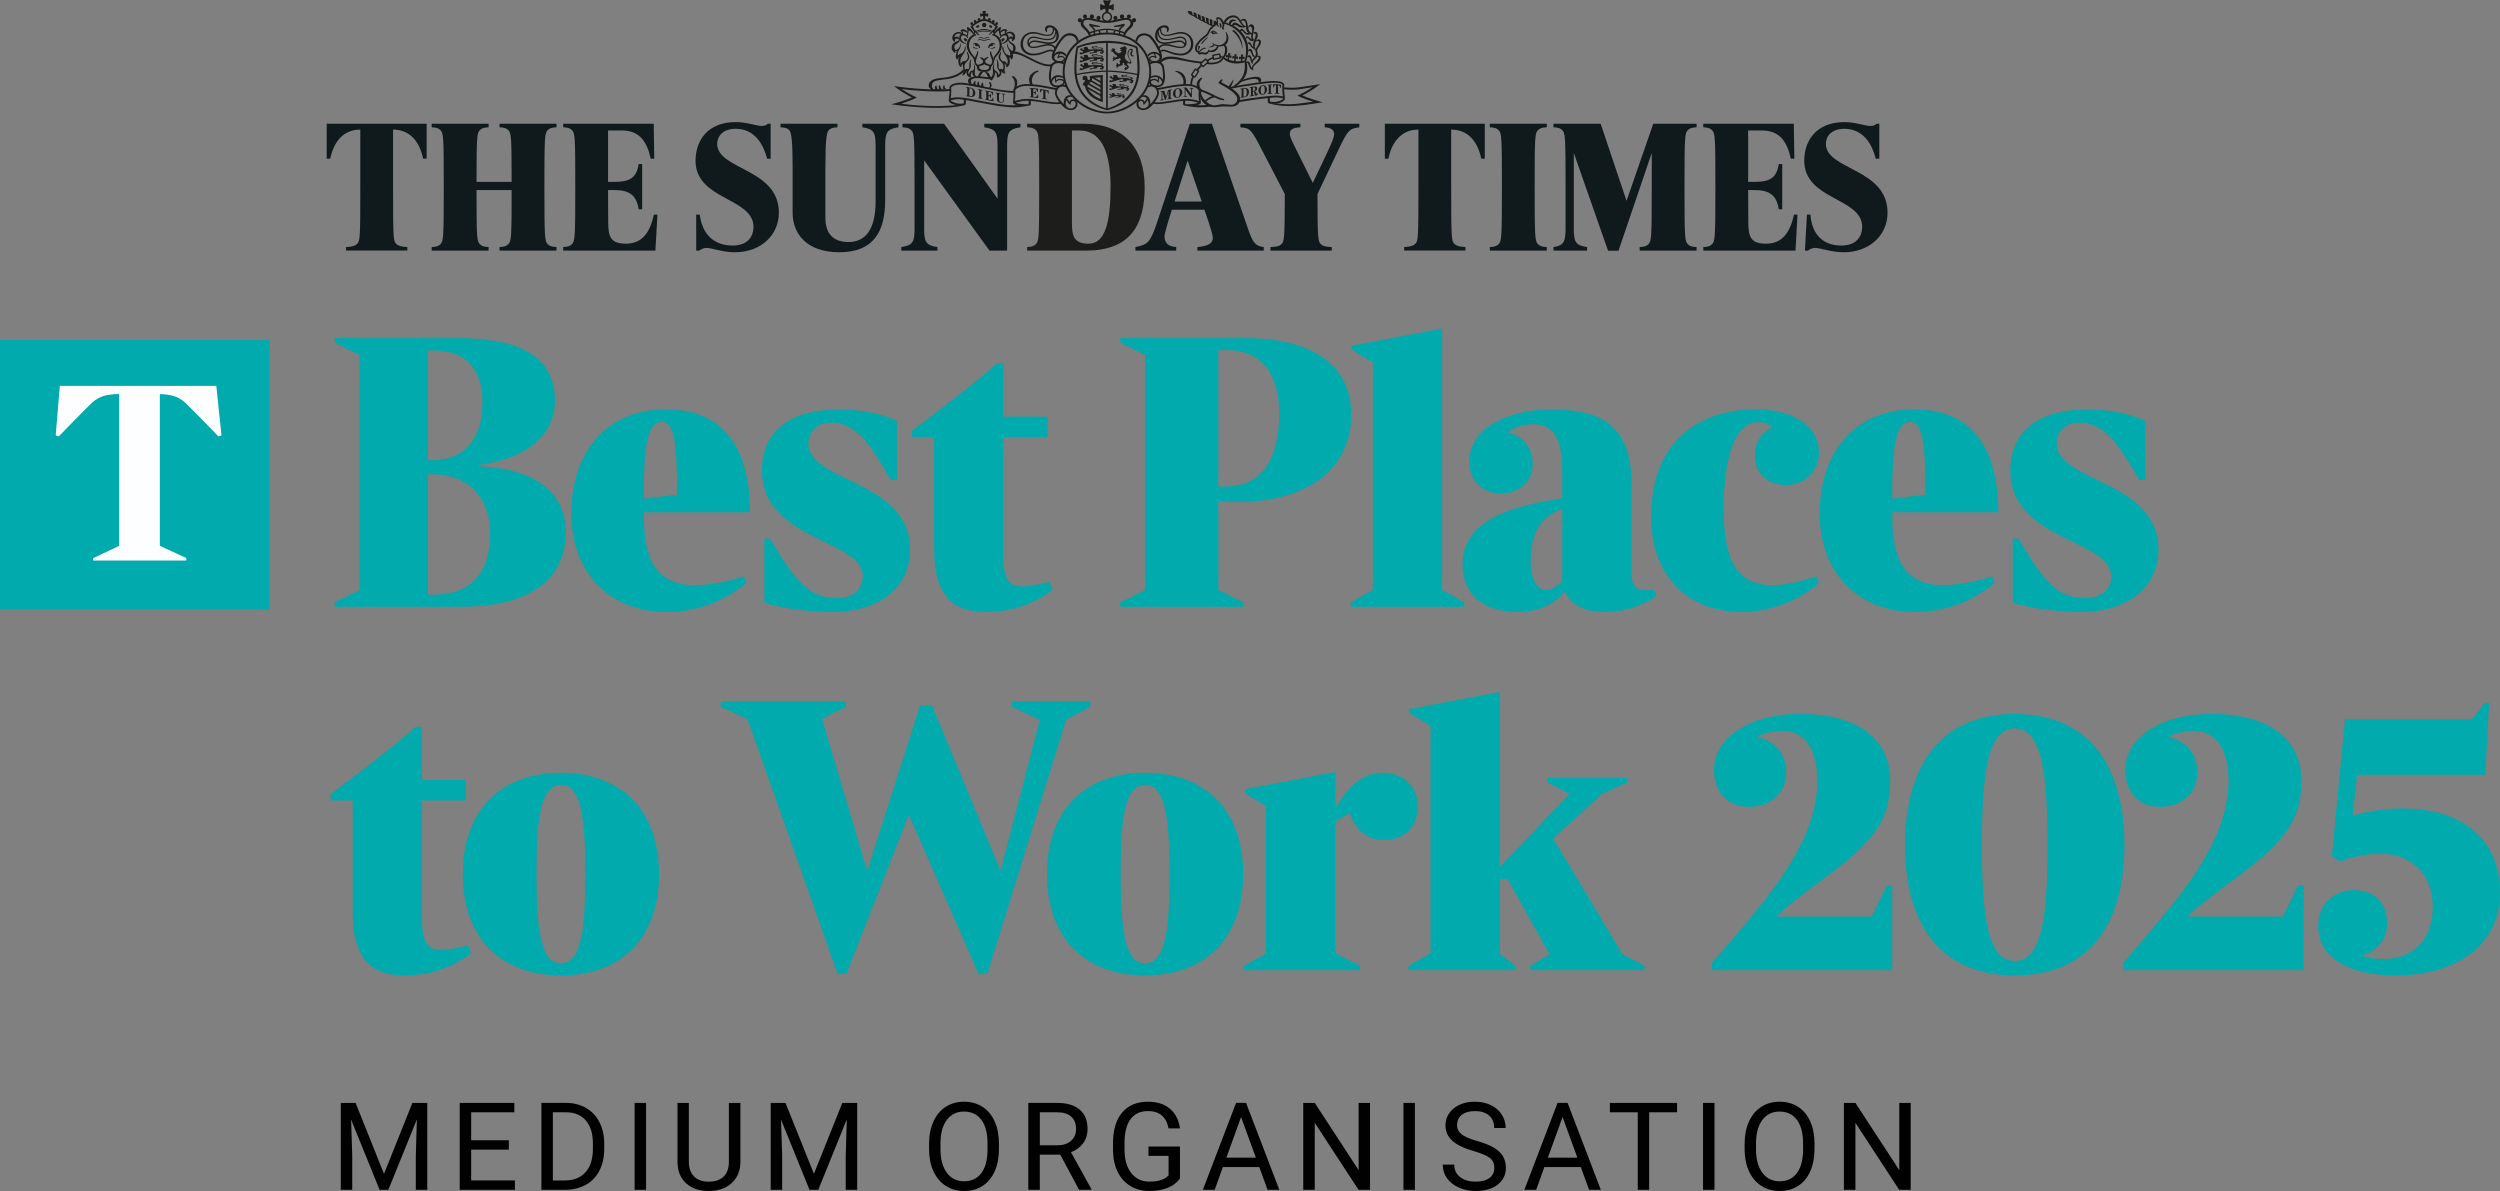 <?xml version="1.0" encoding="UTF-8"?>
<svg id="Layer_1" data-name="Layer 1" xmlns="http://www.w3.org/2000/svg" viewBox="0 0 198.776 94.696">
  <rect x="0" y="0" width="198.776" height="94.696" fill="#808080" stroke="none"/>
  <defs>
    <style>
      .cls-1 {
        fill: #010101;
      }

      .cls-2 {
        fill: #fdfeff;
      }

      .cls-2, .cls-3 {
        fill-rule: evenodd;
      }

      .cls-4 {
        fill: #00aaad;
      }

      .cls-3, .cls-5 {
        fill: #1d1d1b;
      }

      .cls-6 {
        fill: #101a1d;
      }
    </style>
  </defs>
  <rect class="cls-4" y="27.038" width="21.416" height="21.416"/>
  <path class="cls-2" d="M14.813,44.571h-7.407v-.189l2.067-.981v-12.073h-.016s-.61-.005-1.171.141c-.27.091-.577.188-.998.577-.422.388-2.622,2.659-2.622,2.659l-.237-.092.328-3.931h12.441l.413,3.931-.237.092s-2.201-2.272-2.621-2.659c-.421-.388-.728-.485-.998-.577-.562-.146-1.046-.132-1.046-.132v.009s0,12.055,0,12.055l2.099.966.005.204Z"/>
  <path class="cls-4" d="M36.673,48.245h-10.06v-.35l1.974-.987v-18.688l-1.974-.987v-.35h9.583c4.234,0,7.927.923,7.927,4.998,0,3.215-3.152,4.775-6.049,5.062v.127c3.661.128,6.908,1.592,6.908,5.221,0,4.393-3.788,5.953-8.309,5.953M34.477,27.87h-.446v8.723h.318c2.324,0,4.011-1.432,4.011-4.584,0-2.802-1.433-4.139-3.884-4.139M34.317,37.707h-.287v9.583h.318c3.247,0,4.616-1.846,4.616-4.903,0-2.833-1.719-4.68-4.648-4.68"/>
  <path class="cls-4" d="M59.339,46.367c-1.974,1.592-4.139,2.292-6.367,2.292-4.361,0-7.545-2.993-7.545-7.832,0-4.998,2.897-8.277,7.545-8.277s6.654,3.184,6.654,8.182h-8.437c0,2.642.318,5.794,4.011,5.794,1.242,0,2.611-.255,3.948-.7l.191.541ZM52.622,33.537c-1.305,0-1.433,2.643-1.433,6.113l2.642-.318c0-3.661-.127-5.794-1.21-5.794"/>
  <path class="cls-4" d="M66.247,48.659c-1.56,0-4.043-.223-5.476-.764v-5.062h.477c2.165,3.789,3.279,4.712,5.381,4.712,1.146,0,1.974-.636,1.974-1.719,0-1.528-2.133-2.229-4.202-3.311-1.942-1.019-3.82-2.388-3.82-5.094,0-3.629,2.961-4.871,6.081-4.871,1.56,0,3.279.255,4.648.923v4.68h-.478c-1.751-3.056-2.865-4.552-4.776-4.552-.987,0-1.783.605-1.783,1.687,0,1.337,1.624,2.101,3.534,3.025,2.165,1.051,4.552,2.42,4.552,5.349,0,3.502-3.056,4.998-6.113,4.998"/>
  <path class="cls-4" d="M83.692,46.908c-1.464,1.082-3.184,1.751-5.316,1.751-2.356,0-4.107-1.019-4.107-5.03v-8.882h-1.751v-.509c1.974-1.465,5.539-4.202,6.749-5.349h.509v4.234h3.502v1.624h-3.502v9.455c0,1.242.191,2.42,1.369,2.42.828,0,1.56-.159,2.292-.35l.255.637Z"/>
  <path class="cls-4" d="M98.591,39.904c-.573,0-1.146-.032-1.719-.063v7.068l1.974.987v.35h-9.774v-.35l1.974-.987v-18.688l-1.974-.987v-.35h10.06c3.916,0,8.309,1.369,8.309,6.081,0,4.744-4.139,6.94-8.85,6.94M97.54,27.838h-.669v10.856c.35,0,.669,0,1.019-.032,3.152-.255,3.82-3.279,3.82-5.826,0-3.024-1.337-4.998-4.17-4.998"/>
  <polygon class="cls-4" points="107.408 48.245 107.408 47.895 109.159 46.908 109.159 28.825 107.472 27.806 107.472 27.488 114.667 26.119 114.667 46.908 116.418 47.895 116.418 48.245 107.408 48.245"/>
  <path class="cls-4" d="M127.369,48.659c-1.051,0-2.515-.446-2.929-1.656-.86,1.114-2.324,1.656-3.757,1.656-2.26,0-4.393-1.019-4.393-3.789,0-4.011,5.126-4.776,7.927-5.253v-1.878c0-1.815-.128-4.011-2.324-4.011-.605,0-1.369.159-2.006.637,1.21.319,1.974,1.242,1.974,2.515,0,1.496-1.178,2.356-2.515,2.356-1.528,0-2.515-1.083-2.515-2.515,0-3.056,3.757-4.171,6.463-4.171,3.916,0,6.431,1.178,6.431,5.953v7.131c0,.891.35,1.305,1.146,1.305.191,0,.446-.032.637-.063l.191.541c-1.751,1.082-2.993,1.242-4.33,1.242M124.218,40.445c-1.528.605-2.515,1.656-2.515,4.139,0,1.56.541,2.324,1.242,2.324.509,0,1.019-.446,1.273-.732v-5.731Z"/>
  <path class="cls-4" d="M144.624,46.367c-1.783,1.528-4.043,2.292-6.144,2.292-4.298,0-7.195-2.897-7.195-7.545,0-5.985,3.725-8.564,8.373-8.564,2.483,0,4.967,1.019,4.967,3.502,0,1.337-1.083,2.515-2.611,2.515-1.401,0-2.483-.859-2.483-2.356,0-.891.414-1.815,1.401-2.228-.255-.255-.605-.414-1.178-.414-2.228,0-2.706,4.139-2.706,6.718,0,3.311.509,6.24,3.852,6.24,1.146,0,2.356-.318,3.534-.7l.191.541Z"/>
  <path class="cls-4" d="M158.599,46.367c-1.974,1.592-4.139,2.292-6.367,2.292-4.362,0-7.545-2.993-7.545-7.832,0-4.998,2.897-8.277,7.545-8.277s6.654,3.184,6.654,8.182h-8.437c0,2.642.318,5.794,4.011,5.794,1.242,0,2.61-.255,3.948-.7l.191.541ZM151.881,33.537c-1.305,0-1.433,2.643-1.433,6.113l2.642-.318c0-3.661-.127-5.794-1.21-5.794"/>
  <path class="cls-4" d="M165.506,48.659c-1.56,0-4.043-.223-5.476-.764v-5.062h.478c2.165,3.789,3.279,4.712,5.38,4.712,1.146,0,1.974-.636,1.974-1.719,0-1.528-2.133-2.229-4.202-3.311-1.942-1.019-3.82-2.388-3.82-5.094,0-3.629,2.961-4.871,6.081-4.871,1.56,0,3.279.255,4.648.923v4.68h-.478c-1.751-3.056-2.865-4.552-4.775-4.552-.987,0-1.783.605-1.783,1.687,0,1.337,1.624,2.101,3.534,3.025,2.165,1.051,4.553,2.42,4.553,5.349,0,3.502-3.056,4.998-6.113,4.998"/>
  <path class="cls-4" d="M37.469,75.805c-1.464,1.082-3.184,1.751-5.317,1.751-2.356,0-4.107-1.019-4.107-5.03v-8.882h-1.751v-.509c1.974-1.465,5.54-4.202,6.75-5.349h.509v4.234h3.502v1.624h-3.502v9.455c0,1.242.191,2.42,1.369,2.42.828,0,1.56-.159,2.292-.35l.255.637Z"/>
  <path class="cls-4" d="M36.8,69.501c0-5.221,3.152-8.055,7.8-8.055s7.8,2.834,7.8,8.055-3.152,8.055-7.8,8.055-7.8-2.834-7.8-8.055M42.658,69.501c0,4.266.287,7.099,1.942,7.099s1.942-2.833,1.942-7.099-.287-7.099-1.942-7.099-1.942,2.833-1.942,7.099"/>
  <polygon class="cls-4" points="84.776 57.212 78.504 77.428 77.804 77.428 72.265 64.789 67.298 77.428 66.598 77.428 59.435 57.18 57.302 56.193 57.302 55.779 67.266 55.779 67.266 56.193 65.356 57.148 68.954 69.246 73.156 56.098 74.111 56.098 79.555 69.246 82.675 57.244 80.446 56.193 80.446 55.779 86.686 55.779 86.686 56.193 84.776 57.212"/>
  <path class="cls-4" d="M83.247,69.501c0-5.221,3.152-8.055,7.8-8.055s7.8,2.834,7.8,8.055-3.152,8.055-7.8,8.055-7.8-2.834-7.8-8.055M89.105,69.501c0,4.266.287,7.099,1.942,7.099s1.942-2.833,1.942-7.099-.287-7.099-1.942-7.099-1.942,2.833-1.942,7.099"/>
  <path class="cls-4" d="M98.91,77.142v-.35l1.751-.987v-11.716l-1.687-1.019v-.319l7.195-1.369v2.865c1.114-1.783,2.165-2.802,3.789-2.802s2.77,1.114,2.77,2.674-.987,2.674-2.706,2.674c-1.369,0-2.324-.923-2.706-2.165l-1.146.701v10.474l1.974.987v.35h-9.232Z"/>
  <polygon class="cls-4" points="120.495 76.791 120.495 77.142 111.995 77.142 111.995 76.791 113.746 75.805 113.746 57.722 112.058 56.703 112.058 56.384 119.253 55.015 119.253 68.928 124.793 63.134 123.042 62.21 123.042 61.86 129.377 61.86 129.377 62.21 127.371 63.134 123.488 66.667 128.995 75.868 130.746 76.791 130.746 77.142 121.673 77.142 121.673 76.791 123.201 75.868 119.858 69.883 119.253 69.883 119.253 75.868 120.495 76.791"/>
  <path class="cls-4" d="M136.125,77.142v-.605c1.114-1.242,2.133-2.451,3.088-3.598,3.184-3.852,5.285-7.227,5.285-10.888,0-2.483-1.019-3.948-2.801-3.948-.7,0-1.433.191-1.974.478,1.624.446,2.292,1.496,2.292,2.833,0,1.751-1.337,2.738-2.961,2.738-1.815,0-2.77-1.305-2.77-2.929,0-1.878,1.464-3.184,3.311-3.884,1.146-.446,2.451-.573,3.661-.573,3.375,0,7.036,1.273,7.036,5.349,0,2.515-.892,4.17-3.438,6.304-1.496,1.273-4.139,3.024-5.635,4.457h7.609l1.21-2.483h.414v6.75h-14.326Z"/>
  <path class="cls-4" d="M151.469,67.209c0-6.049,2.642-10.442,8.723-10.442s8.723,4.393,8.723,10.442-2.643,10.347-8.723,10.347-8.723-4.298-8.723-10.347M162.803,67.209c0-5.762-.478-9.296-2.611-9.296s-2.61,3.534-2.61,9.296.478,9.201,2.61,9.201,2.611-3.438,2.611-9.201"/>
  <path class="cls-4" d="M168.819,77.142v-.605c1.114-1.242,2.133-2.451,3.088-3.598,3.184-3.852,5.285-7.227,5.285-10.888,0-2.483-1.019-3.948-2.801-3.948-.7,0-1.433.191-1.974.478,1.624.446,2.292,1.496,2.292,2.833,0,1.751-1.337,2.738-2.961,2.738-1.815,0-2.77-1.305-2.77-2.929,0-1.878,1.464-3.184,3.311-3.884,1.146-.446,2.451-.573,3.661-.573,3.375,0,7.036,1.273,7.036,5.349,0,2.515-.892,4.17-3.438,6.304-1.496,1.273-4.139,3.024-5.635,4.457h7.609l1.21-2.483h.414v6.75h-14.326Z"/>
  <path class="cls-4" d="M190.499,77.556c-3.852,0-6.176-1.464-6.176-3.948,0-1.592,1.146-2.833,2.834-2.833,1.655,0,2.642,1.051,2.642,2.642,0,1.273-.764,2.197-2.006,2.579.414.159,1.082.255,1.719.255,2.006,0,3.916-1.178,3.916-4.171,0-2.802-1.942-4.202-4.17-4.202-1.051,0-2.165.223-3.216.605l-.637-.382,1.051-10.92h10.092l1.051-1.305h.318l-.318,5.73h-10.187l-.35,3.247c1.21-.35,2.483-.573,3.98-.573,4.489,0,7.736,2.292,7.736,6.654,0,4.457-3.789,6.622-8.277,6.622"/>
  <path class="cls-3" d="M80.547,8.159c0-.084.035-.398.035-.509s-.009-.4-.009-.466c0-.246.49-.501,1.091-.501,1.044,0,2.047.328,2.441.315l-.053.152c-.293.01-1.391-.324-2.383-.324-.519,0-.803.16-.945.331.009.12.013.715-.035.878.195-.067.625-.172.97-.172.7,0,1.766.279,2.366.279.106,0,.247-.023.331-.045l.102.133c-.102.027-.271.049-.448.049-.603,0-1.632-.271-2.341-.271-.332,0-.733.082-.91.169.267.089.638.12,1.033.108v-.274l.165.01s.004.179.004.237c0,.164-.236.168-.527.168-.214,0-.887-.049-.887-.266"/>
  <path class="cls-3" d="M75.433,7.959c0-.146.068-.546.068-.638,0-.091-.01-.294-.01-.357,0-.242.469-.389.873-.389.955,0,3.13.713,4.258.646l.01.159c-1.264.004-3.371-.656-4.268-.656-.286,0-.616.036-.743.256.029.091.015.684-.039.829.149-.038.328-.072.584-.072.882,0,3.009.632,4.321.632.135,0,.376-.005.536-.024l.762.058c-.482.101-.901.134-1.166.134-1.312,0-3.748-.656-4.461-.656-.121,0-.483.052-.589.111.217.147.467.251.753.251.134,0,.212-.009.313-.028v-.286l.164.026v.27c0,.162-.255.179-.444.179-.08,0-.922-.088-.922-.444"/>
  <path class="cls-3" d="M71.083,6.846c1.691.242,3.369.322,4.466.235l.009.15c-1.072.118-3.086-.035-3.859-.146.347.242.853.516,1.205.671-.321.173-.961.395-1.246.489,1.783.248,3.539.215,4.504.1l.483.029c-1.302.35-3.97.2-5.779-.084.452-.111,1.245-.366,1.648-.539-.353-.174-1.047-.582-1.431-.904"/>
  <path class="cls-3" d="M95.482,8.159c0-.084-.036-.398-.036-.509s.009-.4.009-.466c0-.246-.49-.501-1.09-.501-1.044,0-2.047.328-2.441.315l.063.145c.293.011,1.38-.317,2.373-.317.519,0,.803.16.945.331-.009.12-.014.715.034.878-.194-.067-.625-.172-.97-.172-.7,0-1.764.279-2.366.279-.107,0-.246-.023-.331-.045l-.102.133c.102.027.27.049.447.049.604,0,1.633-.271,2.342-.271.332,0,.733.082.908.169-.266.089-.638.12-1.033.108v-.274l-.164.01s-.004.179-.004.237c0,.164.236.168.529.168.213,0,.886-.049.886-.266"/>
  <path class="cls-3" d="M98.471,7.968c1.056-.191,2.559-.368,2.961-.368.254,0,.433.034.583.073-.054-.146-.076-.864-.046-.955-.116-.095-.26-.141-.718-.141-.461,0-2.151.237-3.489.489l-.114-.121c1.361-.26,3.09-.507,3.587-.507.485,0,.873.074.873.316,0,.063-.009.34-.009.431,0,.091.067.491.067.638,0,.354-.841.443-.922.443-.189,0-.445-.016-.445-.179v-.289l.166-.018v.297c.101.02.179.029.314.029.382,0,.753-.194.753-.25,0-.042-.296-.111-.589-.111-.327,0-1.864.184-2.977.382l.006-.159Z"/>
  <path class="cls-3" d="M96.254,8.321c-.267.03-.51.047-.712.047-.135,0-.375-.004-.536-.023l-.762.057c.482.101.903.135,1.167.135.26,0,.599-.03.984-.079l-.142-.137Z"/>
  <path class="cls-3" d="M104.974,6.691c-1.691.241-1.829.342-2.925.255l-.008.149c1.071.118,1.544-.054,2.319-.165-.347.242-.852.516-1.206.671.323.174.962.396,1.247.489-1.784.248-1.998.236-2.965.12l-.483.029c1.302.351,2.43.18,4.238-.105-.452-.112-1.244-.366-1.646-.539.353-.174,1.046-.583,1.429-.904"/>
  <path class="cls-5" d="M77.134,6.962c.262.044.412.222.412.437,0,.208-.15.344-.383.305l-.36-.06v-.043c.079.013.104,0,.104-.053v-.509c0-.054-.025-.075-.104-.089v-.043l.331.055ZM77.076,7.564c0,.052.024.08.095.092.111.019.183-.068.182-.288.001-.221-.071-.33-.182-.35-.071-.011-.095.008-.095.059v.487Z"/>
  <path class="cls-5" d="M77.749,7.809v-.043c.078.015.102.003.102-.05v-.509c0-.054-.025-.076-.102-.092v-.043l.382.075v.043c-.077-.015-.102-.003-.102.051v.509c0,.053.025.075.102.091v.043l-.382-.075Z"/>
  <path class="cls-5" d="M78.314,7.922v-.044c.077.017.102.004.102-.049v-.509c0-.054-.025-.076-.102-.091v-.043l.649.129.007.264-.046-.009c-.037-.148-.121-.238-.244-.263-.065-.013-.087-.001-.087.051v.207c.102.019.136.003.164-.092l.041.008v.299l-.041-.009c-.028-.106-.063-.137-.164-.156v.244c0,.052.022.072.087.085.141.028.228-.047.261-.179l.046.009-.007.279c-.207-.031-.491-.092-.666-.132"/>
  <path class="cls-5" d="M79.537,7.414v.042c-.083-.012-.108,0-.108.054v.441c0,.098.083.158.151.169.119.018.179-.035.179-.159v-.389c0-.053-.025-.074-.113-.099v-.042l.268.041v.043c-.072,0-.098.013-.098.067v.381c0,.169-.102.229-.277.202-.118-.018-.272-.089-.272-.254v-.424c0-.053-.026-.074-.103-.086v-.043l.373.058Z"/>
  <path class="cls-5" d="M82.53,7.049l.006.263-.046-.003c-.037-.144-.124-.225-.248-.235-.067-.005-.089.009-.089.061v.207c.102.009.138-.012.167-.11l.042.004v.298l-.042-.003c-.029-.104-.064-.131-.167-.138v.244c0,.052.023.071.089.077.142.012.231-.064.265-.2l.046.004-.006.28c-.163-.026-.54-.061-.677-.066v-.043c.08.007.105-.008.105-.062v-.509c0-.054-.026-.074-.105-.08v-.043c.144.002.472.024.66.056"/>
  <path class="cls-5" d="M83.378,7.199l.004.262-.049-.008c-.028-.131-.089-.228-.206-.249v.574c0,.053.025.075.116.091v.042l-.411-.074v-.042c.093.016.118.004.118-.05v-.574c-.118-.021-.178.055-.206.175l-.049-.009.005-.261c.182.023.516.093.678.122"/>
  <path class="cls-5" d="M92.256,7.996v-.043c.056-.01.104-.044.104-.117v-.487c0-.054-.036-.057-.097-.048v-.043l.306-.05.15.475h.002s.148-.524.148-.524l.311-.051v.044c-.078.012-.103.033-.103.087v.509c0,.054.025.066.103.054v.043l-.366.06v-.043c.07-.012.095-.033.095-.085v-.545h-.003s-.201.69-.201.69l-.09.015-.192-.625h-.003v.514c0,.073.048.092.111.083v.043l-.274.045Z"/>
  <path class="cls-5" d="M93.632,7.015c.2-.028.372.122.372.327s-.173.406-.372.434c-.2.03-.371-.122-.371-.328s.171-.406.371-.434M93.632,7.728c.123-.018.173-.152.173-.358s-.05-.324-.173-.306c-.123.017-.173.15-.173.356s.049.326.173.308"/>
  <path class="cls-5" d="M94.345,6.963l.363.521h-.001.001v-.377c0-.053-.024-.072-.111-.086v-.043c.065.005.215.022.271.037v.042c-.074.007-.098.024-.098.078v.595l-.102-.012-.408-.585h-.003s.002.446.002.446c0,.053.026.072.124.076v.043c-.076-.008-.233.002-.291.006v-.043c.08.003.105-.012.105-.066v-.52c0-.053-.025-.071-.11-.075v-.043c.047-.001.19-.001.259.007"/>
  <path class="cls-5" d="M98.926,7.003c.242-.037.382.094.382.309,0,.208-.14.391-.355.424l-.33.05v-.042c.072-.011.095-.031.095-.085v-.509c0-.054-.023-.068-.095-.057v-.043l.303-.047ZM98.874,7.623c0,.051.021.072.088.062.102-.016.168-.125.168-.345s-.066-.308-.168-.293c-.067.01-.088.037-.088.088v.488Z"/>
  <path class="cls-5" d="M100.028,7.404c0,.107-.041.182-.143.198-.099.016-.138-.036-.146-.162-.006-.13-.01-.165-.115-.164v.225c0,.061.013.084.093.071v.043l-.344.054v-.044c.072-.01.096-.031.096-.085v-.509c0-.053-.024-.067-.096-.056v-.043l.341-.053c.165-.025.248.034.248.159,0,.14-.125.195-.235.214v.002c.119-.001.146.064.169.135.03.099.036.11.06.107.024-.005.028-.048.033-.085l.039-.007ZM99.624,7.239c.105-.023.171-.05.171-.174,0-.088-.04-.141-.108-.131-.033.005-.063.024-.063.074v.231Z"/>
  <path class="cls-5" d="M100.4,6.772c.184-.023.342.132.342.337s-.157.401-.342.425c-.185.024-.342-.131-.342-.337s.157-.401.342-.425M100.4,7.484c.114-.014.159-.146.159-.352s-.045-.326-.159-.311c-.114.014-.159.146-.159.351,0,.206.045.326.159.311"/>
  <path class="cls-5" d="M101.143,6.708v.042c-.073.004-.096.024-.096.077v.515c0,.054.023.068.096.064v.043c-.081,0-.272.016-.358.024v-.042c.072-.004.096-.024.096-.077v-.509c0-.053-.024-.069-.096-.064v-.043c.087-.011.276-.028.358-.029"/>
  <path class="cls-5" d="M101.343,7.444v-.043c.085.005.109-.01.109-.064v-.573c-.109-.007-.167.077-.192.2l-.045-.003.003-.261c.132-.008.453-.004.634.038l.002.261-.045-.003c-.027-.126-.084-.216-.192-.224v.574c0,.053.023.072.108.077v.044c-.093-.018-.294-.025-.383-.023"/>
  <path class="cls-3" d="M92.158,4.141c.061-.072.152-.199.33-.199.329,0,.751.327,1.413.327.246,0,.794-.159.794-.776,0-.543-.346-.82-.8-.82-.516,0-.613.18-1.181.18-.294,0-.467-.14-.496-.516l.102-.101c-.01.314.074.526.398.526.452,0,.719-.219,1.191-.219.484,0,.976.34.976.948,0,.628-.529.918-.966.918-.746,0-1.085-.335-1.423-.335-.148,0-.231.067-.279.134l-.061-.067Z"/>
  <path class="cls-5" d="M92.123,2.492c.052.45.195.606.667.606.356,0,.772-.189,1.066-.189.316,0,.493.191.493.478,0,.259-.171.439-.449.439-.42,0-.849-.201-1.242-.201-.302,0-.415.146-.53.318l-.089-.103c.1-.146.26-.333.616-.333.495,0,.798.21,1.251.21.138,0,.243-.067.243-.139,0-.107-.143-.243-.347-.243-.293,0-.849.165-1.17.165-.484,0-.789-.257-.789-.646,0-.568.418-.844.732-.844.23,0,.363.112.363.293,0,.116-.065.247-.137.247s.111-.369-.248-.369c-.182,0-.336.141-.431.313M92.066,2.617c-.025.074-.041.148-.041.216,0,.412.22.538.592.538.41,0,.81-.155,1.191-.155.173,0,.32.091.407.227.066-.204-.066-.43-.361-.43-.26,0-.736.178-1.083.178-.471,0-.683-.158-.706-.574"/>
  <polygon class="cls-5" points="98.663 4.344 98.677 4.525 98.526 4.505 98.51 4.72 98.68 4.666 98.648 4.899 98.716 4.883 98.78 4.899 98.788 4.666 98.947 4.72 98.968 4.505 98.812 4.525 98.855 4.344 98.663 4.344"/>
  <polygon class="cls-5" points="98.142 4.307 98.153 4.49 98.004 4.444 97.978 4.654 98.151 4.633 98.116 4.863 98.179 4.893 98.247 4.876 98.259 4.643 98.419 4.712 98.441 4.499 98.288 4.504 98.333 4.326 98.142 4.307"/>
  <polygon class="cls-5" points="97.655 4.217 97.651 4.399 97.502 4.355 97.463 4.566 97.637 4.538 97.582 4.765 97.649 4.76 97.712 4.784 97.744 4.555 97.897 4.633 97.93 4.424 97.784 4.419 97.847 4.246 97.655 4.217"/>
  <path class="cls-5" d="M98.952,4.82c.117-.321.124-.544.124-.859,0-1.018-.881-1.904-1.847-2.095l-.059-.13c1.299.237,2.073,1.13,2.073,2.188,0,.327-.039.581-.149.915.228.85-.037,1.451-.821,2.037l-.264.02c.894-.655,1.038-1.146.944-2.076"/>
  <path class="cls-5" d="M96.841,1.361c.294,0,.512.439.512.621,0,.09-.066.191-.066.227,0,.036.033.091.08.105l-.096.043c-.074-.019-.107-.052-.107-.092,0-.121.045-.164.045-.277,0-.105-.185-.497-.353-.497-.032,0-.045.013-.065.029.018.028.066.11.066.14,0,.03-.027.148-.027.176,0,.125.042.236.083.286l-.03.033c-.057-.054-.152-.107-.152-.214,0-.073.043-.237.043-.266,0-.03-.087-.121-.087-.149,0-.074.066-.166.153-.166"/>
  <path class="cls-5" d="M96.983,1.809c.052,0,.139.148.139.227,0,.082-.012.145-.033.191-.021-.01-.056-.023-.069-.031-.045-.13-.076-.387-.037-.387"/>
  <path class="cls-5" d="M96.81,1.924c-.127.07-.517.356-.604.552-.099.225-.123.286-.249.396-.135.117-.596.438-.625.631-.081.054-.125.119-.141.195-.011.044-.011.209-.005.259.012.086.084.086.134.086.063,0,.296-.254.443-.254.041,0,.083.016.11.045l-.027.066c-.031-.02-.052-.025-.083-.025-.103,0-.309.227-.398.246.003.051.011.064.048.064.033,0,.063-.041.105-.041.065,0,.171.04.281.04.157,0,.257-.099.284-.226.021-.003.053-.007.075-.003-.012.189-.141.38-.303.38-.092,0-.244-.037-.266-.037-.022,0-.151.031-.224.031-.087,0-.15-.084-.123-.167-.154.008-.221-.135-.221-.346,0-.194.093-.345.211-.456.122-.226.607-.569.646-.599.116-.091.18-.269.221-.367.107-.251.558-.545.701-.618l.011.146Z"/>
  <path class="cls-5" d="M96.239,2.589c.045-.066.128-.152.203-.152.084,0,.252.078.38.231-.003.011-.036.038-.048.045-.063-.061-.214-.19-.326-.19-.069,0-.162.084-.182.103-.012-.006-.024-.023-.027-.037"/>
  <path class="cls-5" d="M96.313,2.563c.021.092.095.16.18.16.073,0,.159-.045.192-.101l-.051-.042c-.075.059-.175.014-.207-.065l-.114.048Z"/>
  <path class="cls-5" d="M95.228,3.692c0-.024.071-.048.098-.048.055,0,.092.053.092.088,0,.104-.098.117-.095.222-.012.014-.036.026-.044.026-.006,0-.018-.06-.018-.077,0-.049.027-.085.027-.136,0-.049-.06-.039-.06-.074"/>
  <path class="cls-5" d="M96.388,3.47c.108.095.335.231.515.231.456,0,.769-.19.769-.693,0-.192-.135-.399-.193-.474-.014.007-.033.016-.042.027.042.065.083.269.083.438,0,.352-.323.592-.589.592-.198,0-.375-.067-.504-.166-.015.008-.032.029-.038.045"/>
  <path class="cls-5" d="M96.117,4.031c.239.017.622-.131.653-.371l.128.012c-.104.398-.427.541-.814.442l.033-.082Z"/>
  <path class="cls-5" d="M95.509,5.045c-1.197-.098-1.783-.361-2.417-.361-.384,0-.677.17-.845.377l-.122-.125c.242-.295.514-.439.945-.439.753,0,1.031.278,2.558.414l-.119.135Z"/>
  <path class="cls-5" d="M95.981,4.96c.06.011.254.024.276.024.412,0,.769-.088.927-.421.016-.013.014-.029.029-.044.252-.257.239-.835.048-.934l.083-.072c.305.127.336.759-.029,1.089-.013.013-.01.027-.025.039-.183.383-.593.478-1.044.478-.11,0-.293-.027-.35-.042l.085-.117Z"/>
  <path class="cls-5" d="M96.796,1.848l-.331.297c-.07-.026-.221-.107-.242-.15-.129-.012-.284-.114-.315-.162-.095-.013-.271-.103-.31-.154-.066,0-.287-.116-.335-.182-.081-.017-.261-.12-.329-.194-.366-.116-.5-.275-.5-.365,0-.046.057-.07.105-.07.059,0,.114.013.205.052.069.029.066.239.089.256.024.014.077.031.096.031-.033-.058-.026-.166-.041-.218.006-.005.015-.008.021-.008.038,0,.161.043.218.103.036.054.015.229.063.298.009.009.065.029.08.036-.027-.055-.029-.202-.047-.277.007-.006.017-.011.027-.014.056.009.138.043.198.094.042.094.017.258.062.345.02.015.059.031.087.032-.044-.043-.033-.263-.054-.319.008-.006.018-.011.027-.013.037,0,.121.026.189.073.054.1.033.309.069.383.021.006.048.012.075.01-.013-.047-.003-.255-.041-.324.006-.012.014-.014.026-.018.076.014.143.036.206.093.01.065-.002.285.036.397.028.008.06.016.085.011-.024-.105-.021-.322-.03-.358.009-.009.012-.014.023-.02.018,0,.112.034.183.078.025.104-.015.264.028.444.028,0,.055-.004.088-.017-.021-.091,0-.277-.009-.373.008-.005.02-.011.032-.015.024,0,.219.084.282.119l-.019.099Z"/>
  <path class="cls-5" d="M95.494,3.465c.101-.159.403-.461.523-.505.022-.006.027.006.023.022-.057.045-.393.408-.443.497-.026.004-.081-.002-.103-.014"/>
  <path class="cls-5" d="M97.789,6.991c.129-.135.275-.515.29-.641-.003-.017-.015-.021-.029-.017-.03.066-.317.488-.39.559.001.025.111.083.129.099"/>
  <path class="cls-5" d="M97.706,1.914c-.023-.323.334-.481.578-.275.001.012-.002.023-.006.035-.288-.028-.363.073-.446.275-.024,0-.107-.021-.126-.036"/>
  <path class="cls-5" d="M96.122,3.717c.125.021.296-.066.35-.191l.107.06c-.122.182-.292.198-.464.173-.005-.012.001-.03.007-.042"/>
  <path class="cls-5" d="M98.113,2.39c.544.434.676.986.676,1.417-.006.011-.02.012-.024,0-.051-.449-.344-1.008-.799-1.356.012-.024.116-.063.147-.061"/>
  <path class="cls-5" d="M96.926,6.638c-.054-.03-.032-.116.003-.15.035-.036.168-.165.206-.183.048-.014.068.032.071.064-.016.038-.057.094-.112.162.629.336,1.502.815,1.502,1.303,0,.558-.437.642-.73.642-.066,0-.577-.013-.65-.013-.072,0-.563.061-.646.061-.566,0-1.259-.387-1.212-1.34l.165.099c-.131.303.455,1.096,1.057,1.096.08,0,.512-.101.623-.101.11,0,.577.051.685.051.343,0,.491-.246.491-.461,0-.462-.967-.959-1.452-1.229"/>
  <path class="cls-5" d="M95.484,6.187c-.146.1-.331.282-.331.523,0,.261.163.574.487.614.078.01,1.214.555,1.284.577.073.022.326.077.373.077.051-.012.051-.08.032-.105-.047-.006-.341-.107-.386-.122-.24-.084-.937-.487-1.264-.575-.208-.056-.32-.239-.32-.453,0-.23.155-.394.228-.48-.009-.044-.045-.087-.102-.057"/>
  <path class="cls-5" d="M96.475,7.608c-.168.035-.543.228-.674.413l.095.074c.139-.165.516-.357.763-.362l-.183-.125Z"/>
  <path class="cls-5" d="M93.525,5.637c.736.071.854.779.731,1.106l-.192-.006c.134-.331-.056-.885-.635-1.052.029-.024.055-.04.096-.048"/>
  <path class="cls-5" d="M98.565,6.458c.391-.211.94-.354,1.379-.354.264,0,.405.202.29.438l-.149.027c.001-.162-.076-.298-.31-.298-.419,0-1.021.189-1.386.38l.175-.192Z"/>
  <path class="cls-5" d="M97.305,4.535c.35.264.981.444,1.729.267l-.003.132c-.695.244-1.439.092-1.804-.301l.078-.097Z"/>
  <path class="cls-5" d="M95.049,6.164l-.075.013-.263-.167-.021-.074.302-.478.077-.012.262.166.021.074-.302.478ZM95.051,5.571l-.236.37.179.112.234-.37-.177-.113Z"/>
  <path class="cls-5" d="M95.676,5.344l-.075-.011-.203-.236.002-.076.428-.369.076.01.203.236v.077s-.431.369-.431.369ZM95.85,4.777l-.332.285.137.159.332-.285-.137-.159Z"/>
  <path class="cls-5" d="M96.496,4.764l-.061-.046-.059-.305.039-.066.556-.108.06.047.06.305-.039.066-.556.108ZM96.928,4.357l-.43.084.039.206.431-.084-.041-.207Z"/>
  <path class="cls-5" d="M97.019,4.54c.068.009.131.027.186.057l.075-.073c-.084-.048-.178-.076-.277-.087l.015.104Z"/>
  <path class="cls-5" d="M96.011,4.891c.156-.107.314-.192.466-.254l-.017-.119c-.172.062-.349.154-.521.269l.072.104Z"/>
  <path class="cls-5" d="M95.231,5.627c.108-.141.231-.275.36-.399l-.086-.1c-.137.128-.266.267-.38.412l.105.087Z"/>
  <path class="cls-5" d="M94.821,6.023c-.125.251-.189.505-.168.733l.133.034c-.014-.222.045-.457.152-.688l-.117-.079Z"/>
  <path class="cls-5" d="M97.281,1.774c.152-.346.454-.55.784-.55.609,0,.631.871,1.032.867.003.01.003.025-.003.037-.67.268-.812-.393-1.008-.05l-.144-.081c.252-.516.599.117.907.081-.273-.114-.307-.697-.775-.697-.36,0-.527.252-.647.451l-.146-.058Z"/>
  <path class="cls-5" d="M99.205,2.763c-.332,0-.386-.511-.554-.254l-.087-.071c.288-.447.383.311.7.176-.356-.182-.024-.981-.436-.981-.078,0-.138.063-.168.101l-.046-.075c.063-.09.136-.162.263-.162.497,0,.163.972.649,1.145.03-.024.064-.015.091-.035.207-.155.389-.061.389.196,0,.292-.239.391-.239.934,0,.099.239.315.239.599,0,.309-.539.496-.38.73-.005.011-.011.017-.021.021-.282-.146-.088-.646-.443-.54l.018-.086c.068-.056.123-.076.156-.076.114,0,.211.212.208.475.033-.258.314-.263.314-.629,0-.294-.231-.331-.231-.666,0-.261.215-.592.215-.748,0-.177-.121-.194-.286-.144-.092.047-.228.09-.35.09"/>
  <path class="cls-5" d="M99.216,2.193c.054-.14.167-.265.266-.265.125,0,.239.092.239.299,0,.132-.113.557-.113.646,0,.088.039.258.128.327-.084.054-.158.071-.191.071-.206,0-.264-.264-.386-.264-.04,0-.084.072-.093.111l-.034-.065c.016-.085.067-.171.123-.171.156,0,.189.184.384.217-.04-.09-.062-.183-.062-.224,0-.202.083-.267.083-.488,0-.154-.04-.275-.165-.275-.077,0-.134.051-.163.121l-.017-.04Z"/>
  <path class="cls-5" d="M99.815,3.317c.025-.07.137-.187.245-.187.131,0,.2.098.2.204,0,.395-.405.455-.281.835l-.129-.17c-.047-.23.247-.402.247-.64,0-.074-.04-.109-.103-.109s-.139.069-.183.123l.004-.057Z"/>
  <path class="cls-5" d="M99.18,3.491c.021-.084.096-.138.143-.138.173,0,.15.32.348.382l.077.147c-.332.009-.378-.578-.551-.344l-.017-.046Z"/>
  <path class="cls-5" d="M99.22,4.048c.041-.073.1-.157.178-.157.268,0,.128.532.432.579l-.035.035c-.336.155-.264-.718-.573-.384l-.002-.072Z"/>
  <path class="cls-5" d="M99.922,4.477c.183-.101.312-.029.312.088,0,.48-.743.565-.578.998,0,.013-.006.011-.018.016-.449-.088-.268-.681-.556-.561l-.008-.072c.041-.036.092-.062.131-.062.256,0,.146.393.35.52-.072-.291.531-.546.531-.837,0-.045-.057-.108-.2-.023l.035-.066Z"/>
  <path class="cls-3" d="M80.379,4.149c.566-.428,2.414,1.288,3.29.936l-.028.155c-.946.281-2.51-1.235-3.223-.921l-.038-.17Z"/>
  <path class="cls-3" d="M77.499,4.999c-.031-.201-.099-.372-.214-.497-.228-.247-.426-.549-.426-.901,0-.44.346-.886.737-.886.036.007.056.078.012.093-.366.08-.565.497-.565.791,0,.314.153.599.331.799.053.058.169.191.189.315l-.063.286Z"/>
  <path class="cls-3" d="M77.765,5.368c-.189-.138-.294-.286-.294-.51,0-.361.219-.524.227-.763.016-.018.043-.032.072-.004.051.243-.176.569-.176.809,0,.128.087.241.227.285l-.055.184Z"/>
  <path class="cls-3" d="M77.359,3.524c.13-.203.505-.14.579.264-.023.018-.073.03-.103.018-.081-.312-.36-.361-.443-.249-.024.013-.044-.005-.034-.033"/>
  <path class="cls-3" d="M77.513,3.475c-.021.242.184.242.265.156-.036-.085-.157-.167-.265-.156"/>
  <path class="cls-3" d="M77.752,3.844c-.1,0-.311-.075-.353-.141-.035,0-.042.032-.038.051.081.089.179.133.391.121.046-.002.025-.031,0-.031"/>
  <path class="cls-3" d="M79.144,3.533c-.13-.202-.509-.158-.588.251.014.013.065.04.103.033.082-.313.365-.372.446-.259.02.011.043-.002.039-.024"/>
  <path class="cls-3" d="M78.97,3.467c.02.242-.184.251-.264.152.036-.085.156-.161.264-.152"/>
  <path class="cls-3" d="M78.749,3.844c.099,0,.311-.075.352-.141.028.007.044.028.038.051-.062.088-.219.131-.39.121-.047-.002-.026-.031,0-.031"/>
  <path class="cls-3" d="M77.685,5.401c0-.342.291-.258.455-.408.022-.03.025-.071.025-.117,0-.135-.149-.146-.251-.307-.006-.013.012-.039.039-.034.108.046.204.045.297.159.076-.12.192-.105.296-.178.025-.008.043.036.039.056-.128.14-.251.169-.251.304,0,.046.025.087.047.117.202.185.418.054.418.398,0,.155-.126.33-.548.33-.416,0-.567-.167-.567-.321M78.251,5.567c.182,0,.402-.039.402-.232,0-.172-.253-.061-.398-.242-.142.196-.403.062-.403.242,0,.174.213.232.4.232"/>
  <path class="cls-3" d="M78.734,5.368c.171-.126.298-.336.298-.476,0-.297-.219-.523-.22-.79-.015-.024-.06-.019-.083.004-.079.269.167.54.167.778,0,.128-.092.24-.217.299l.055.184Z"/>
  <path class="cls-3" d="M76.795,3.492v-.054c-.128-.007-.391-.227-.391-.415,0-.139.075-.211.173-.211.18,0,.275.107.379.245l.035-.042c-.089-.243-.293-.337-.457-.337-.203,0-.269.176-.269.321,0,.224.154.436.529.494"/>
  <path class="cls-3" d="M76.818,3.327c-.096-.055-.188-.165-.188-.211,0-.102.145-.108.272.015-.015.047-.049.142-.084.196"/>
  <path class="cls-3" d="M77.712,6.132c.127-.149.072-.375.36-.435.025-.005.102.016.123.021-.123.09-.217.285-.329.438l-.154-.024Z"/>
  <path class="cls-3" d="M75.961,4.202l-.023.005c-.179-.064-.273-.264-.273-.386,0-.52.488-.478.577-.634-.012-.067-.052-.121-.148-.121-.153,0-.207.105-.148.282-.164-.053-.231-.188-.231-.337,0-.394.482-.583.78-.39-.019-.059-.088-.181-.142-.179.14-.225.452-.089.583.11l-.013.09c-.074-.101-.279-.173-.401-.149.048.061.069.143.057.219l-.139.002c-.187-.106-.531-.048-.557.249.193-.074.367-.089.448.209-.141.403-.452.226-.452.595,0,.045.054.169.109.223.275-.101.372-.329.377-.527.007-.004.016-.011.025-.003.104.339-.32.592-.239.949.097-.144.578-.132.558-.704.017-.015.037-.014.052-.007.136.573-.546.712-.373,1.373.006.001.012,0,.018-.002.018-.174.23-.245.398-.23.308-.318.066-.511.066-.709.01-.014.021-.017.043-.018.018.063.161.254.161.407,0,.465-.555.363-.34,1.043.026-.053.064-.089.108-.089.018,0,.095.022.123.022.229,0-.034-.571.264-.778.015.004.019.008.02.022-.025.033-.066.129-.066.201,0,.071.014.165.014.257,0,.388-.36.486-.153.719.02-.178.144-.3.266-.3.18,0,.157-.372.106-.544,0-.009.008-.01.023-.009.033.092.096.245.096.321,0,.276-.126.484.113.738l-.11.043c-.115-.099-.228-.222-.244-.444-.102.045-.147.271-.061.444-.269-.016-.422-.195-.385-.516-.061.185-.181.351-.353.343.065-.091.11-.271.11-.401s-.089-.422-.035-.492c-.071-.011-.168.131-.133.247-.275-.075-.274-.645-.199-.773-.079-.001-.107.106-.102.182-.123-.068-.146-.189-.146-.258,0-.068.07-.371.07-.395,0-.027-.007-.055-.035-.055-.062,0-.083.09-.064.155"/>
  <path class="cls-3" d="M76.851,2.842c.086-.21.077-.547.028-.625-.018-.029.045-.086.079-.067.15.081.315.199.483.479l-.058.139c-.086-.215-.23-.306-.379-.335.015.216-.044.395-.088.468l-.065-.059Z"/>
  <path class="cls-3" d="M79.023,4.94c.031-.201.098-.344.213-.468.229-.248.422-.523.422-.874,0-.536-.369-.883-.748-.883-.035.018-.049.066-.012.093.331.048.583.408.583.785,0,.369-.18.592-.36.794-.053.059-.156.249-.164.367l.066.186Z"/>
  <path class="cls-3" d="M77.354,2.916c.004-.168.103-.357.137-.474.005-.021.024-.102.039-.075.062.108.262.345.342.412-.012.019-.048.032-.075.026-.07-.039-.23-.203-.242-.255-.006.07-.084.191-.093.301l-.108.065Z"/>
  <path class="cls-3" d="M79.689,3.327c.096-.055.188-.165.188-.211,0-.102-.144-.108-.273.015.015.047.05.142.085.196"/>
  <path class="cls-3" d="M79.143,2.885c-.005-.168-.084-.409-.118-.527-.013-.017-.036-.028-.06-.023-.061.108-.188.31-.342.412.012.018.048.032.075.027.07-.039.23-.203.241-.256.007.071.084.191.094.301l.109.066Z"/>
  <path class="cls-5" d="M75.265,7.102c-.112-.038-.2-.223-.169-.328-.018-.016-.05-.006-.064.013-.051.061-.071.209-.026.274-.033.035-.059.041-.096.047-.11-.072-.161-.235-.159-.319-.026-.016-.049-.012-.077.01-.04.047-.058.193,0,.27-.028.031-.077.033-.077.033-.122-.054-.139-.262-.129-.296-.025-.016-.045-.006-.071.005-.06.057-.076.189-.034.261-.018.033-.078.043-.12.042-.084-.064-.148-.159-.148-.299,0-.318.283-.425.754-.468.72-.065,1.267-.178,1.769-.627l-.005-.246c-.357.496-1.118.671-1.794.727-.493.041-.983.177-.983.6,0,.183.205.288.231.402l1.197-.1Z"/>
  <path class="cls-5" d="M80.467,6.13c.242.179.288.638.117.996l.147.006c.258-.502.19-.933-.213-1.107-.035.03-.043.05-.05.105"/>
  <path class="cls-5" d="M78.63,6.58c.092.118.138.279-.051.471l.131.004c.199-.203.139-.383.025-.539-.037.006-.083.024-.105.064"/>
  <path class="cls-5" d="M82.567,5.695c-.513.17-.615.697-.433,1.08l-.182.006c-.265-.458-.157-.958.566-1.187.049.042.046.053.049.101"/>
  <path class="cls-3" d="M77.857,2.044c.021.041.006.091-.035.113l-.087.047c-.041.021-.092.006-.114-.035-.022-.04-.006-.091.035-.113l.087-.047c.041-.022.092-.006.114.035"/>
  <path class="cls-3" d="M77.373,1.881c0,.065-.048.117-.107.117-.059,0-.108-.052-.108-.117,0-.064.048-.117.108-.117.059,0,.107.052.107.117"/>
  <path class="cls-3" d="M77.635,1.707c0,.065-.048.117-.107.117-.06,0-.108-.052-.108-.117,0-.064.048-.116.108-.116.059,0,.107.052.107.116"/>
  <path class="cls-3" d="M77.947,1.55c0,.064-.048.116-.107.116-.059,0-.107-.052-.107-.116s.048-.117.107-.117c.059,0,.107.052.107.117"/>
  <polygon class="cls-5" points="78.253 1.53 78.348 1.549 78.331 1.265 78.569 1.33 78.572 1.068 78.35 1.093 78.392 .873 78.114 .873 78.157 1.093 77.935 1.068 77.937 1.33 78.176 1.265 78.158 1.549 78.253 1.53"/>
  <path class="cls-3" d="M77.48,2.582c-.084-.157-.263-.376-.29-.406-.025-.03-.029-.047-.011-.067.324-.365.757-.593,1.074-.593s.749.228,1.074.593c.018.02.016.038-.011.067-.027.03-.206.249-.291.406-.136-.083-.522-.193-.772-.193s-.636.11-.773.193M78.253,2.3c.23,0,.608.115.724.187.015-.046.147-.332.158-.353.011-.021.007-.028-.006-.04-.293-.273-.668-.431-.876-.431s-.584.158-.876.431c-.013.012-.017.019-.006.04.011.021.144.307.159.353.116-.072.494-.187.723-.187"/>
  <path class="cls-3" d="M78.253,2.507c.236,0,.448.041.611.106l.021-.042c-.185-.08-.387-.123-.632-.123s-.446.043-.632.123l.021.042c.162-.065.374-.106.61-.106"/>
  <path class="cls-3" d="M78.649,2.044c-.022.041-.006.091.035.113l.088.047c.041.021.092.006.114-.035.021-.04.007-.091-.035-.113l-.088-.047c-.04-.022-.092-.006-.113.035"/>
  <path class="cls-3" d="M79.133,1.881c0,.065.048.117.107.117.06,0,.108-.052.108-.117,0-.064-.048-.117-.108-.117-.059,0-.107.052-.107.117"/>
  <path class="cls-3" d="M78.871,1.707c0,.065.047.117.107.117.059,0,.107-.052.107-.117,0-.064-.048-.116-.107-.116-.06,0-.107.052-.107.116"/>
  <path class="cls-3" d="M78.559,1.55c0,.064.048.116.107.116.059,0,.107-.052.107-.116s-.048-.117-.107-.117c-.059,0-.107.052-.107.117"/>
  <polygon class="cls-3" points="78.157 2.154 78.061 1.988 78.157 1.823 78.348 1.823 78.444 1.988 78.348 2.154 78.157 2.154"/>
  <path class="cls-3" d="M83.872,4.141c-.06-.072-.151-.199-.329-.199-.33,0-.751.327-1.414.327-.247,0-.795-.159-.795-.776,0-.543.346-.82.802-.82.515,0,.612.18,1.181.18.294,0,.466-.14.496-.516l-.103-.101c.009.314-.073.526-.399.526-.453,0-.719-.219-1.192-.219-.484,0-.973.352-.973.961,0,.628.527.905.964.905.747,0,1.084-.335,1.422-.335.149,0,.231.067.28.134l.06-.067Z"/>
  <path class="cls-5" d="M83.477,2.179c-.358,0-.175.369-.247.369-.073,0-.138-.131-.138-.247,0-.18.135-.293.365-.293.314,0,.73.276.73.844,0,.389-.304.647-.787.647-.322,0-.878-.167-1.172-.167-.203,0-.346.137-.346.243,0,.072.106.14.243.14.455,0,.761-.212,1.256-.212.356,0,.51.188.611.334l-.088.103c-.115-.172-.229-.318-.529-.318-.395,0-.823.201-1.243.201-.279,0-.449-.18-.449-.439,0-.287.177-.477.492-.477.293,0,.71.189,1.067.189.471,0,.613-.155.665-.606-.093-.172-.248-.313-.431-.313M83.258,3.191c-.347,0-.822-.178-1.083-.178-.294,0-.427.226-.361.43.087-.136.235-.227.408-.227.381,0,.78.155,1.191.155.372,0,.59-.126.59-.538,0-.068-.014-.143-.039-.216-.023.416-.234.574-.706.574"/>
  <path class="cls-5" d="M78.766,6.146c-.187.002-.383-.014-.58-.05-.481-.087-1.216-.033-1.216.332,0,.182.132.21.139.318l1.16.204c-.097-.066-.135-.266-.079-.361-.013-.018-.055-.022-.074-.007-.072.028-.118.133-.091.206-.041.025-.086.029-.123.025-.088-.098-.073-.218-.049-.298-.022-.022-.045-.023-.077-.01-.05.035-.106.135-.07.224-.035.022-.093.023-.093.023-.104-.084-.055-.263-.036-.294-.02-.023-.042-.018-.071-.013-.072.039-.123.136-.1.218-.026.026-.089.035-.13.024-.065-.085-.082-.137-.082-.252,0-.243.54-.267.984-.191.277.048.513.063.734.045l-.145-.143Z"/>
  <path class="cls-3" d="M77.801,3.013c.049-.019.131-.057.173-.057.109,0,.167.065.276.065.092,0,.17-.071.282-.071.054,0,.127.048.151.068.002.013.002.019-.01.026-.02-.01-.088-.037-.138-.037-.077,0-.175.068-.284.068-.126,0-.196-.058-.277-.058-.03,0-.14.016-.163.028-.014-.004-.01-.024-.01-.031"/>
  <path class="cls-3" d="M77.714,3.174c.059-.018.156-.057.207-.057.13,0,.199.066.329.066.109,0,.203-.071.337-.071.065,0,.151.047.179.068.004.012.002.019-.012.026-.025-.011-.105-.037-.165-.037-.091,0-.208.075-.339.075-.149,0-.234-.065-.329-.065-.036,0-.167.016-.196.028-.016-.004-.011-.024-.011-.032"/>
  <path class="cls-3" d="M79.675,3.492v-.054c.128-.007.392-.227.392-.415,0-.139-.076-.211-.173-.211-.18,0-.276.107-.381.245l-.034-.042c.088-.243.293-.337.456-.337.202,0,.269.176.269.321,0,.224-.154.436-.529.494"/>
  <path class="cls-3" d="M78.84,6.398c.115-.098.323-.415.259-.649.136.024.223.242.138.415.269-.015.422-.195.385-.516.044.133.177.205.327.198-.065-.092-.075-.198-.075-.327s.074-.299-.014-.458c.072-.011.176.18.143.298.38-.09.303-.658.229-.786.109-.001.18.067.172.179.123-.069.148-.225.148-.294,0-.118-.099-.225-.099-.248,0-.028.079-.002.079-.002.178-.064.221-.262.221-.383,0-.389-.467-.418-.525-.637.012-.067.052-.121.148-.121.103,0,.147.099.038.247.201-.066.302-.197.302-.359,0-.395-.362-.57-.763-.32.018-.059.058-.173.167-.188-.142-.225-.49-.149-.587.106l.013.09c.074-.101.242-.225.364-.201-.049.061-.033.195-.021.272l.138.002c.241-.136.515-.07.519.274-.139-.157-.329-.113-.409.184.141.404.425.309.425.641,0,.045-.015.197-.071.251-.238-.118-.383-.403-.388-.601-.007-.005-.016-.011-.025-.003-.104.34.347.616.229.985-.097-.144-.439.055-.548-.741-.017-.015-.037-.014-.052-.007-.136.573.585.767.373,1.411-.006.001-.018.003-.023,0-.018-.175-.183-.28-.331-.226-.357-.309-.121-.547-.121-.746-.01-.013-.018-.019-.04-.02-.019.063-.171.269-.171.401,0,.465.554.363.339,1.043-.026-.053-.063-.089-.108-.089-.018,0-.095.022-.123.022-.228,0,.035-.571-.264-.778-.015.004-.018.008-.02.022.026.033.067.129.067.2,0,.071-.013.165-.013.257,0,.446.413.498.117.771-.022-.178-.125-.303-.238-.351-.142-.059-.138-.372-.086-.545-.001-.009-.02-.009-.034-.007-.034.092-.096.245-.096.321,0,.276.099.518-.14.772-.126-.149-.102-.377-.388-.437-.026-.005-.1-.003-.121.001.244.134.244.575.554.678"/>
  <path class="cls-3" d="M79.619,2.842c-.087-.21-.077-.547-.029-.625.018-.029-.044-.086-.079-.067-.148.081-.313.199-.482.479l.058.139c.086-.215.222-.283.326-.353-.015.216.096.414.14.487l.066-.059Z"/>
  <path class="cls-5" d="M85.764,3.248c-.056-.365-.283-.608-.706-.608-.285,0-.492.165-.562.237-.308.322-.872,1.131-.872,1.662,0,.177.201.452.525.452.387,0,.541-.169.541-.279,0-.249-.385-.392-.625-.146l.071.071c.095-.074.13-.098.246-.098.124,0,.199.063.199.125,0,.12-.097.196-.39.196-.118,0-.363-.087-.363-.297,0-.153.178-.298.457-.298.206,0,.372.126.471.25l.057-.132c-.113-.167-.323-.296-.519-.296-.212,0-.351.073-.465.218.118-.413.522-1.047.765-1.289.13-.129.25-.196.459-.196.337,0,.529.225.559.524l.151-.095Z"/>
  <polygon class="cls-5" points="84.21 4.237 84.307 4.238 84.157 4.544 84.065 4.565 84.21 4.237"/>
  <path class="cls-5" d="M83.59,6.344c-.024-.108-.032-.209-.032-.301,0-.24.071-.638.08-.67.06-.201.2-.355.538-.355.158,0,.275.038.43.127l.039-.15c-.148-.086-.257-.136-.437-.136-.419,0-.655.202-.706.439-.014.07-.105.51-.105.759,0,.771.362.885.661.885.312,0,.608-.204.608-.455,0-.107-.152-.223-.413-.223-.185,0-.315.149-.36.236l.046.088c.064-.116.181-.216.311-.216.134,0,.3.046.3.129,0,.166-.231.295-.498.295-.258,0-.401-.153-.401-.26,0-.221.358-.586.898-.32l-.01-.133c-.429-.214-.834-.091-.949.26"/>
  <polygon class="cls-5" points="83.872 6.19 83.96 6.146 83.979 6.455 83.893 6.501 83.872 6.19"/>
  <path class="cls-5" d="M84.583,8.289c-.292-.273-.555-.68-.555-.887,0-.287.182-.526.443-.526.105,0,.268.052.31.082l-.01-.153c-.108-.049-.264-.073-.312-.073-.315,0-.579.263-.579.667,0,.3.38.838.734,1.142.194.167.38.217.535.217.305,0,.53-.221.53-.502,0-.106-.138-.356-.327-.356-.257,0-.388.22-.339.384l.109.043c-.018-.17.053-.302.209-.302.069,0,.196.076.196.218,0,.174-.131.378-.388.378-.259,0-.412-.209-.412-.34,0-.291.093-.588.386-.588.096,0,.118.009.157.011l-.097-.12c-.072-.005-.104-.013-.136-.013-.349,0-.515.406-.453.719"/>
  <polygon class="cls-5" points="84.821 7.813 85.077 8.156 85.013 8.285 84.741 7.922 84.821 7.813"/>
  <path class="cls-5" d="M90.268,3.248c.105-.365.278-.6.701-.6.282,0,.512.152.581.226.309.321.845,1.136.845,1.667,0,.156-.165.433-.54.433-.386,0-.514-.152-.514-.263,0-.249.385-.392.625-.146l-.071.071c-.095-.074-.131-.098-.248-.098-.123,0-.188.064-.188.126,0,.11.094.195.378.195.198,0,.365-.125.365-.297,0-.153-.179-.298-.457-.298-.207,0-.371.126-.473.25l-.056-.132c.137-.155.332-.261.529-.261.21,0,.327.054.456.183-.119-.413-.523-1.047-.766-1.289-.129-.129-.251-.196-.458-.196-.337,0-.53.225-.559.524l-.151-.095Z"/>
  <polygon class="cls-5" points="91.82 4.237 91.723 4.238 91.873 4.544 91.966 4.565 91.82 4.237"/>
  <path class="cls-5" d="M92.441,6.344c.024-.108.033-.209.033-.301,0-.24-.061-.653-.07-.684-.059-.202-.2-.355-.538-.355-.157,0-.275.038-.429.127l-.05-.136c.148-.086.257-.136.437-.136.42,0,.666.174.717.411.015.071.091.554.091.803,0,.816-.388.851-.683.851-.311,0-.589-.168-.589-.419,0-.107.158-.24.419-.24.185,0,.316.149.359.236l-.047.088c-.064-.116-.18-.216-.311-.216-.134,0-.269.053-.269.138,0,.165.201.287.467.287.259,0,.415-.137.415-.245,0-.221-.371-.601-.912-.335l.011-.133c.428-.214.837-.037.949.26"/>
  <polygon class="cls-5" points="92.158 6.19 92.07 6.146 92.052 6.455 92.137 6.501 92.158 6.19"/>
  <polygon class="cls-5" points="91.209 7.813 90.952 8.156 91.017 8.285 91.289 7.922 91.209 7.813"/>
  <path class="cls-5" d="M91.448,8.289c.291-.273.554-.68.554-.887,0-.287-.182-.526-.443-.526-.104,0-.267.052-.311.082l.011-.153c.107-.049.264-.073.312-.073.314,0,.578.263.578.667,0,.3-.361.837-.715,1.142-.195.167-.398.217-.553.217-.303,0-.526-.204-.526-.526,0-.106.132-.333.323-.333.257,0,.388.22.338.384l-.11.043c.02-.17-.052-.302-.209-.302-.068,0-.182.081-.182.223,0,.173.117.373.375.373.26,0,.434-.193.434-.325,0-.29-.116-.602-.408-.602-.095,0-.116.009-.156.011l.098-.12c.072-.005.104-.013.137-.013.348,0,.515.406.452.719"/>
  <path class="cls-5" d="M86.974,2.445c-.084-.256-.378-.351-.378-.474,0-.047.026-.084.062-.084.027,0,.493.127.754.167.056.008.06.086.006.093-.041.006-.476-.028-.551-.047.081.064.217.218.247.314l-.14.031Z"/>
  <path class="cls-5" d="M87.322,2.431c.026.048.075.194.078.229l.12-.009c-.009-.079-.061-.211-.088-.244l-.11.025Z"/>
  <path class="cls-5" d="M86.915,2.515c.026.048.074.194.079.229l.119-.01c-.009-.078-.061-.21-.088-.244l-.11.024Z"/>
  <path class="cls-5" d="M86.43,1.309c0,.088-.072.16-.16.16-.089,0-.161-.072-.161-.16s.072-.16.161-.16c.088,0,.16.072.16.16"/>
  <path class="cls-5" d="M86.989,1.313c0,.094-.076.17-.17.17-.093,0-.169-.076-.169-.17s.076-.17.169-.17c.094,0,.17.077.17.17"/>
  <path class="cls-5" d="M87.51,1.426c0,.092-.073.166-.165.166s-.165-.074-.165-.166c0-.091.074-.165.165-.165s.165.074.165.165"/>
  <path class="cls-5" d="M86.031,1.61c0,.092-.075.168-.168.168-.092,0-.167-.075-.167-.168s.075-.168.167-.168c.093,0,.168.076.168.168"/>
  <path class="cls-5" d="M87.478.369l.051-.06c.114.107.242.138.478.138v.239c-.241,0-.37.061-.477.145l-.052-.044v-.417Z"/>
  <path class="cls-5" d="M88.016.941c.225,0,.409.183.409.408s-.184.408-.409.408-.408-.182-.408-.408.182-.408.408-.408M87.724,1.349c0,.161.131.291.292.291s.291-.13.291-.291-.13-.292-.291-.292-.292.131-.292.292"/>
  <path class="cls-5" d="M88.015,1.82c.672,0,1.159-.248,1.551-.248.215,0,.326.121.326.27,0,.289-.538.51-.577.969l.126.042c.23-.594.665-.576.665-1.005,0-.202-.212-.431-.536-.431-.479,0-1.046.259-1.555.259s-1.076-.259-1.555-.259c-.324,0-.535.23-.535.431,0,.428.434.411.664,1.005l.125-.042c-.038-.46-.577-.681-.577-.969,0-.15.113-.27.327-.27.391,0,.879.248,1.55.248"/>
  <path class="cls-5" d="M88.015,2.379c.404,0,1.022.14,1.36.298l.052-.106c-.263-.134-.93-.29-1.412-.29s-1.149.156-1.413.29l.053.106c.34-.158.957-.298,1.361-.298"/>
  <path class="cls-5" d="M89.057,2.445c.084-.256.377-.351.377-.474,0-.047-.025-.084-.061-.084-.028,0-.493.127-.755.167-.054.008-.059.086-.005.093.041.006.476-.028.551-.047-.081.064-.217.218-.246.314l.14.031Z"/>
  <path class="cls-5" d="M88.709,2.431c-.026.048-.075.194-.078.229l-.12-.009c.009-.079.062-.211.088-.244l.11.025Z"/>
  <path class="cls-5" d="M89.117,2.515c-.026.048-.075.194-.079.229l-.119-.01c.009-.078.061-.21.088-.244l.11.024Z"/>
  <rect class="cls-5" x="87.958" y="2.362" width=".115" height=".252"/>
  <path class="cls-5" d="M89.6,1.309c0,.088.072.16.161.16.088,0,.16-.072.16-.16s-.072-.16-.16-.16c-.089,0-.161.072-.161.16"/>
  <path class="cls-5" d="M89.043,1.313c0,.094.075.17.17.17.093,0,.169-.076.169-.17s-.077-.17-.169-.17c-.095,0-.17.077-.17.17"/>
  <path class="cls-5" d="M88.52,1.426c0,.092.074.166.165.166.091,0,.166-.074.166-.166,0-.091-.074-.165-.166-.165-.091,0-.165.074-.165.165"/>
  <path class="cls-5" d="M90,1.61c0,.092.075.168.169.168.091,0,.167-.075.167-.168s-.075-.168-.167-.168c-.093,0-.169.076-.169.168"/>
  <path class="cls-5" d="M88.015.999l.107.016c.007-.151.021-.662.203-.939l-.054-.077c-.097.033-.179.044-.255.044s-.157-.011-.254-.044l-.054.077c.182.276.195.787.202.939l.106-.016Z"/>
  <path class="cls-5" d="M88.553.369l-.051-.06c-.114.107-.243.138-.479.138v.239c.241,0,.371.061.478.145l.052-.044v-.417Z"/>
  <path class="cls-5" d="M85.574,5.882c.492-.121,1.667-.275,2.378-.275v.099c-.667,0-1.943.17-2.368.274l-.011-.098Z"/>
  <path class="cls-5" d="M84.649,5.738c0-1.471,1.106-3.003,3.366-3.003s3.367,1.532,3.367,3.003c0,1.933-1.969,3.146-3.367,3.146s-3.366-1.213-3.366-3.146M88.015,9.02c1.671,0,3.521-1.377,3.521-3.274,0-1.577-1.138-3.159-3.521-3.159s-3.522,1.581-3.522,3.159c0,1.897,1.851,3.274,3.522,3.274"/>
  <path class="cls-5" d="M85.421,5.417c0-.604.092-1.32.177-1.71.701-.292,1.558-.461,2.418-.461s1.718.169,2.419.461c.084.39.176,1.106.176,1.71,0,2.324-1.568,3.086-2.595,3.352-1.026-.267-2.595-1.028-2.595-3.352M88.015,8.638c1.376-.424,2.428-1.341,2.428-3.232,0-.41-.054-1.171-.134-1.594-.566-.267-1.617-.4-2.294-.4s-1.726.133-2.293.4c-.08.423-.135,1.184-.135,1.594,0,1.891,1.052,2.808,2.428,3.232"/>
  <rect class="cls-5" x="87.949" y="3.389" width=".132" height="5.294"/>
  <path class="cls-5" d="M90.456,5.882c-.493-.121-1.666-.275-2.379-.275v.099c.668,0,1.946.17,2.37.274l.009-.098Z"/>
  <path class="cls-5" d="M86.298,3.73c.122-.009.21.014.21.095,0,.111.053.113.247.107.106-.004.394-.028.437-.025.043,0,.184.02.233.023.095.003.182-.011.182-.041,0-.032-.074-.059-.188-.062-.104-.006-.422.031-.472.035-.096,0-.142-.033-.142-.08,0-.046.045-.09.118-.091.039,0,.112.008.147.008.068,0,.127-.055.157-.055.028,0,.041.013.041.03,0,.045-.068.067-.19.067-.093,0-.159.01-.159.037,0,.027.033.032.078.031.118-.001.369-.038.482-.033.168.007.228.066.228.095,0,.051-.036.086-.094.108.049.024.085.02.139.023.013.001.022.013.022.032,0,.123-.082.251-.147.248-.076-.004-.177-.076-.177-.102,0-.024.014-.039.032-.038.013,0,.064.019.082.019.017.001.038-.012.038-.027,0-.036-.048-.063-.117-.066-.109-.004-.222.018-.256.03.014.034-.002.087-.036.09-.033.002-.239.021-.27.028-.031.006-.216.059-.232.061-.047.001-.057-.06-.057-.08,0-.016.006-.02.021-.02.015,0,.072.003.099.002.09-.003.232-.043.232-.103,0-.027-.034-.044-.09-.044-.113.001-.271.066-.308.083-.037.013-.292.102-.34.117-.077.023-.238.09-.288.096-.071.007-.131-.037-.131-.062,0-.042.079-.112.104-.114.03-.003.064.048.091.045.024-.003.102-.05.102-.075,0-.073-.246-.096-.245-.21,0-.033.066-.065.112-.069.031-.004.076.001.076.021,0,.019-.01.047-.01.059,0,.02.027.034.059.032.037-.004.082-.033.082-.071,0-.033-.053-.04-.053-.06,0-.035.053-.081.146-.089"/>
  <path class="cls-5" d="M86.298,4.359c.122-.009.21.013.21.095,0,.111.053.114.247.107.106-.004.394-.027.437-.025.043,0,.184.021.233.023.095.003.182-.011.182-.041,0-.032-.074-.059-.188-.062-.104-.006-.422.032-.472.035-.096,0-.142-.033-.142-.08,0-.046.045-.09.118-.091.039,0,.112.008.147.008.068,0,.127-.055.157-.055.028,0,.041.013.041.03,0,.044-.068.067-.19.067-.093,0-.159.01-.159.036,0,.027.033.033.078.031.118-.001.369-.038.482-.033.168.007.228.066.228.095,0,.052-.036.086-.094.108.049.024.085.019.139.023.013,0,.022.013.022.031,0,.124-.082.251-.147.247-.076-.003-.177-.075-.177-.101,0-.024.014-.039.032-.038.013,0,.064.019.082.019.017.001.038-.011.038-.027,0-.035-.048-.063-.117-.066-.109-.004-.222.019-.256.031.014.033-.002.085-.036.09-.033.002-.239.021-.27.027-.031.006-.216.059-.232.061-.047.002-.057-.06-.057-.08,0-.016.006-.02.021-.02.015,0,.072.003.099.002.09-.003.232-.043.232-.103,0-.027-.034-.044-.09-.044-.113.002-.271.067-.308.083-.037.014-.292.102-.34.117-.077.022-.238.09-.288.095-.071.008-.131-.036-.131-.061,0-.042.079-.111.104-.114.03-.003.064.048.091.045.024-.002.102-.05.102-.074,0-.074-.246-.097-.245-.211,0-.033.066-.064.112-.069.031-.003.076.001.076.022,0,.019-.01.046-.01.058,0,.021.027.035.059.032.037-.005.082-.033.082-.071,0-.033-.053-.04-.053-.06,0-.035.053-.082.146-.089"/>
  <path class="cls-5" d="M86.298,4.989c.122-.009.21.013.21.095,0,.111.053.113.247.106.106-.004.394-.028.437-.026.043,0,.184.021.233.023.095.003.182-.01.182-.041,0-.032-.074-.06-.188-.062-.104-.006-.422.032-.472.034-.096.002-.142-.032-.142-.08,0-.046.045-.089.118-.091.039,0,.112.009.147.009.068,0,.127-.055.157-.055.028,0,.041.013.041.03,0,.045-.068.067-.19.067-.093,0-.159.01-.159.037,0,.027.033.032.078.032.118-.002.369-.039.482-.034.168.007.228.066.228.095,0,.052-.036.085-.094.108.049.024.085.02.139.023.013.002.022.013.022.032,0,.124-.082.251-.147.248-.076-.005-.177-.077-.177-.103,0-.024.014-.039.032-.038.013,0,.064.019.082.019.017,0,.038-.011.038-.027,0-.036-.048-.063-.117-.066-.109-.004-.222.019-.256.03.014.034-.002.086-.036.09-.033.003-.239.021-.27.027-.031.006-.216.059-.232.061-.047.001-.057-.06-.057-.081,0-.016.006-.019.021-.02.015,0,.072.003.099.002.09-.003.232-.043.232-.102,0-.028-.034-.046-.09-.044-.113.002-.271.067-.308.083-.037.014-.292.101-.34.117-.077.023-.238.09-.288.096-.071.007-.131-.037-.131-.061,0-.042.079-.111.104-.114.03-.003.064.048.091.045.024-.002.102-.049.102-.074,0-.074-.246-.097-.245-.211,0-.033.066-.065.112-.07.031-.003.076.002.076.022,0,.019-.01.046-.01.058,0,.021.027.034.059.032.037-.005.082-.033.082-.071,0-.033-.053-.04-.053-.059,0-.036.053-.082.146-.089"/>
  <path class="cls-5" d="M88.636,5.957c.125-.003.217.024.219.105.002.113.057.117.251.125.108.001.398.006.442.012.044.005.184.042.231.05.096.014.185.012.186-.02.003-.031-.071-.068-.186-.085-.104-.019-.427-.013-.478-.015-.097-.006-.142-.044-.142-.092,0-.045.045-.085.121-.081.039.003.113.02.15.023.069.006.13-.044.162-.04.027.004.042.018.041.034-.001.047-.072.06-.197.048-.095-.009-.162-.004-.162.023,0,.027.033.036.08.039.119.008.375-.002.49.018.171.028.226.096.225.125-.005.051-.045.081-.104.095.047.031.084.032.139.042.013.003.019.017.018.035-.012.124-.104.24-.164.228-.075-.014-.166-.098-.166-.124.003-.023.016-.037.033-.034.014.001.063.025.08.028.018.004.041-.007.042-.023.003-.035-.045-.069-.112-.081-.108-.018-.221-.006-.254.001.012.036-.006.087-.039.087-.033-.001-.233-.002-.264.003-.031.003-.212.042-.227.043-.045-.002-.057-.064-.057-.085,0-.016.005-.02.021-.02.015,0,.071.009.097.01.09.003.229-.024.229-.084,0-.029-.033-.048-.089-.053-.112-.007-.269.047-.306.06-.037.012-.286.086-.333.1-.075.02-.23.081-.278.086-.07.006-.133-.04-.135-.065-.004-.042.07-.109.094-.113.031-.003.069.049.096.048.024-.002.098-.047.096-.072-.003-.075-.253-.103-.264-.217-.003-.032.063-.063.111-.068.032-.001.078.005.079.024.001.02-.007.047-.006.058.001.02.029.035.061.034.037-.002.082-.03.08-.068-.001-.033-.056-.042-.058-.062-.002-.036.05-.08.147-.084"/>
  <path class="cls-5" d="M88.558,6.677c.104-.003.18.02.181.087.003.093.048.096.209.102.089.002.328.005.364.011.036.003.152.034.192.04.079.012.152.011.153-.015.003-.027-.057-.057-.153-.072-.086-.015-.353-.01-.395-.011-.081-.006-.119-.037-.119-.076,0-.037.037-.072.101-.068.033.002.094.016.124.018.057.006.108-.036.133-.033.024.003.035.015.035.029-.002.037-.06.049-.164.04-.078-.007-.134-.004-.134.019s.028.028.066.032c.098.007.31-.002.406.014.141.023.186.08.185.104-.005.042-.037.067-.086.079.039.025.069.026.114.034.012.003.016.013.015.028-.009.103-.086.198-.135.189-.062-.012-.137-.081-.137-.102.002-.021.013-.032.027-.028.012.001.051.021.066.024.015.003.032-.006.033-.019.003-.029-.036-.058-.092-.067-.09-.014-.183-.006-.21.001.009.028-.005.071-.032.071-.027,0-.193-.001-.219.002-.025.003-.175.036-.188.036-.038-.001-.047-.054-.047-.071,0-.013.004-.016.017-.015.013,0,.059.006.082.008.073.003.189-.02.191-.07,0-.023-.028-.04-.074-.043-.095-.007-.224.038-.254.049-.031.01-.237.071-.276.083-.062.016-.19.067-.23.072-.057.004-.11-.033-.112-.054-.003-.035.058-.092.078-.093.025-.002.057.041.079.039.02,0,.082-.037.08-.059-.003-.062-.209-.086-.219-.18-.002-.027.053-.052.091-.056.027-.002.065.003.066.019.002.017-.005.037-.004.048.001.016.024.028.051.027.03-.001.068-.024.066-.056-.001-.027-.047-.034-.048-.051-.002-.03.042-.066.121-.069"/>
  <path class="cls-5" d="M88.478,7.398c.082-.002.141.016.143.068.002.072.037.075.163.08.069.001.257.004.285.009.029.003.119.026.152.031.061.01.119.008.119-.012.001-.021-.045-.044-.119-.055-.069-.012-.278-.009-.311-.01-.063-.004-.093-.028-.093-.06,0-.03.029-.057.078-.053.026.002.075.012.097.014.045.004.086-.029.106-.026.018.002.027.012.027.023-.002.03-.047.039-.128.031-.062-.005-.105-.002-.105.014,0,.018.022.023.051.025.077.006.244-.001.319.012.109.018.146.062.144.081-.003.033-.028.053-.066.061.03.02.054.021.089.027.009.003.013.011.012.023-.008.081-.066.155-.107.149-.048-.011-.107-.064-.107-.081.002-.015.011-.024.021-.022.009.002.041.018.052.02.011.001.024-.005.026-.015.001-.023-.029-.045-.072-.052-.071-.012-.144-.005-.165.001.008.023-.004.056-.025.056-.022,0-.152,0-.172.003-.019.001-.137.027-.147.027-.03-.002-.037-.042-.037-.055,0-.01.004-.013.014-.013.01,0,.046.006.064.006.057.003.148-.015.149-.054,0-.018-.021-.032-.058-.034-.074-.005-.174.03-.198.039-.024.007-.186.055-.217.065-.048.012-.148.052-.18.056-.045.003-.086-.026-.088-.042-.002-.027.045-.072.062-.072.02-.003.043.031.061.03.016-.001.063-.03.063-.046-.003-.049-.165-.068-.172-.142-.002-.021.041-.041.072-.043.02-.002.05.003.051.015.001.013-.005.03-.003.037,0,.013.019.023.039.022.025-.001.053-.019.052-.043-.001-.022-.036-.028-.037-.04-.002-.024.033-.053.095-.055"/>
  <path class="cls-5" d="M89.438,3.678c.052.001.157.143.154.179-.001.033-.051.074-.052.113-.001.041.024.126.023.16-.003.034-.135.301-.135.4-.001.204.31.411.368.424.048.007.071-.008.075-.058.014-.105-.237-.337-.225-.639.007-.15.134-.408.306-.382.066.01.126.058.119.127-.011.081-.069.216-.072.252-.014.112.039.152.069.158.028.005.035-.039.045-.038.011.002.027.046.024.067-.006.044-.06.061-.087.056-.086-.017-.193-.113-.182-.245.011-.119.096-.189.099-.225.003-.027-.014-.057-.047-.061-.06-.009-.099.022-.135.071-.016.023-.064.161-.069.224-.023.373.261.539.237.717-.007.064-.065.098-.102.092-.056-.009-.122-.05-.176-.1-.021.035-.045.077-.048.119-.006.12.138.138.131.231-.014.135-.234.252-.332.294-.003-.003-.006-.007-.009-.01.052-.071.018-.132-.03-.113-.001-.017.003-.047.02-.053.021-.009.065-.039.066-.069,0-.016-.037-.044-.051-.047.001-.007.001-.013.001-.021.04,0,.116.024.156.086.017-.03.018-.043.02-.062.011-.172-.227-.049-.222-.242,0-.018.008-.05.018-.066-.057-.029-.093-.017-.151.023.018.019.032.056.03.07,0,.111-.247.116-.359.187-.054.033-.117.122-.144.127-.005-.004-.01-.008-.015-.012-.009-.037.041-.062.037-.117-.004-.049-.033-.069-.082-.079-.016-.066.1-.055.096-.116-.002-.023-.025-.054-.055-.065.001-.004.002-.009.002-.012.018-.01.028-.013.045-.015.065-.007.103.118.176.113.05-.003.086-.059.084-.105-.002-.045-.043-.108-.045-.164-.003-.08.114-.039.112-.098,0-.05-.077-.14-.105-.138-.02,0-.071.06-.129.065-.031.001-.214.022-.299.121-.031.036-.091.056-.127.063-.005-.005-.011-.01-.016-.015.048-.032.071-.096.067-.133-.004-.033-.04-.055-.067-.055,0-.008.001-.013.001-.02.057-.011.105-.05.101-.084-.004-.027-.027-.061-.057-.06.001-.005.002-.011.003-.017.025-.004.086,0,.1.02.011.013.036.096.065.093.015-.002.023-.039.041-.041.044-.006.135-.032.132-.083-.002-.038-.123-.104-.176-.144-.052-.041-.156-.185-.188-.206-.047-.034-.133-.053-.174-.033-.003-.005-.007-.011-.011-.016.015-.043.12-.023.113-.077-.002-.02-.016-.048-.038-.045.001-.007.002-.015.003-.023.024-.004.087-.015.112-.009-.011-.033-.031-.059-.061-.063.001-.006.003-.011.005-.017.083-.013.251.029.256.1.002.039-.03.059-.045.087.064.087.27.215.338.213.05-.004.221-.109.223-.151-.002-.042-.133-.025-.134-.071-.001-.034.122-.064.137-.07.015-.007.009-.014-.005-.019-.013-.005-.107-.022-.118-.022-.011-.001-.02-.008-.022-.021-.002-.013-.006-.039-.004-.048.003-.01.018-.027.036-.034.017-.011.318-.129.353-.124"/>
  <path class="cls-5" d="M87.683,8.13c-.797-.267-1.264-.632-1.398-1.21-.013-.06-.067-.107-.117-.121-.042-.012-.073-.048-.073-.082,0-.111.161-.183.161-.308,0-.037-.024-.058-.039-.058-.014,0-.051.019-.068.019-.032,0-.069-.024-.069-.08,0-.025.011-.057.011-.071,0-.013-.013-.048-.013-.06,0-.087.111-.134.184-.134.116,0,.193.06.193.14,0,.12.026.194.119.194.059,0,.105-.065.105-.117,0-.021-.037-.089-.037-.116,0-.056.021-.078.13-.096.098-.016.61-.066.913-.066v2.165ZM87.498,6.147c-.157,0-.51.036-.621.052-.043.008-.048.03-.048.045,0,.014-.006.074-.006.1,0,.199-.355.249-.355.496,0,.364.485.825,1.03,1.032v-1.724Z"/>
  <polygon class="cls-5" points="86.832 6.21 87.597 6.647 87.597 6.493 86.832 6.055 86.832 6.21"/>
  <polygon class="cls-5" points="86.458 6.695 87.597 7.346 87.597 7.192 86.458 6.54 86.458 6.695"/>
  <polygon class="cls-5" points="86.458 7.045 87.597 7.697 87.597 7.541 86.458 6.89 86.458 7.045"/>
  <polygon class="cls-5" points="86.7 6.485 87.597 6.998 87.597 6.843 86.7 6.332 86.7 6.485"/>
  <path class="cls-6" d="M33.643,12.618c-.348-1.696-1.349-2.311-2.351-2.311h-.04v4.608c0,4.06.027,4.234.24,4.461.174.173.427.253.895.266v.281h-4.875v-.281c.467-.013.721-.094.895-.266.214-.227.241-.401.241-4.461v-4.608h-.04c-1.002,0-2.004.614-2.351,2.311h-.281v-2.779h7.947v2.779h-.28Z"/>
  <path class="cls-6" d="M39.719,19.924v-.281c.428-.014.574-.107.694-.227.241-.241.267-.468.267-4.301h-2.791c0,3.833.027,4.06.267,4.301.12.12.267.213.694.227v.281h-4.527v-.281c.427-.014.574-.107.694-.227.24-.241.267-.482.267-4.542s-.027-4.287-.267-4.527c-.12-.12-.267-.214-.694-.227v-.281h4.527v.281c-.427.013-.575.107-.694.227-.227.227-.267.44-.267,4.114h2.791c0-3.674-.04-3.887-.267-4.114-.12-.12-.267-.214-.694-.227v-.281h4.528v.281c-.428.013-.574.107-.694.227-.24.24-.267.468-.267,4.527s.027,4.3.267,4.542c.12.12.267.213.694.227v.281h-4.528Z"/>
  <path class="cls-6" d="M52.112,19.924h-7.332v-.281c.427-.014.575-.107.694-.227.24-.241.267-.482.267-4.542s-.027-4.287-.267-4.527c-.12-.12-.267-.214-.694-.227v-.281h7.199l.04,2.778h-.281c-.294-1.362-.895-2.244-2.297-2.244h-1.095v4.087h.521c1.176,0,1.749-.294,1.91-1.416h.28v3.593h-.28c-.161-1.109-.734-1.523-1.91-1.523h-.521s.013,2.164.013,2.538c0,1.201.213,1.723,1.402,1.723,1.269,0,1.91-.842,2.23-2.311h.281l-.16,2.858Z"/>
  <path class="cls-6" d="M58.428,20.057c-.989,0-1.856-.348-2.244-.348-.201,0-.374.068-.588.215h-.24v-2.859h.281c.2,1.549,1.108,2.458,2.617,2.458,1.255,0,1.656-.788,1.656-1.482,0-2.339-4.608-2.124-4.608-5.263,0-1.563.922-3.072,3.206-3.072.841,0,1.683.308,2.03.308.24,0,.374-.04.508-.175h.227v2.779h-.28c-.28-1.082-.948-2.378-2.498-2.378-1.015,0-1.469.575-1.469,1.203,0,2.069,4.902,1.936,4.902,5.462,0,1.816-1.456,3.152-3.499,3.152"/>
  <path class="cls-6" d="M70.381,11.63v4.287c0,2.444-.882,4.14-3.647,4.14-2.618,0-3.713-1.495-3.713-3.138v-3.62c0-2.044-.093-2.777-.267-2.951-.12-.12-.267-.214-.694-.227v-.281h4.528v.281c-.428.013-.574.106-.694.227-.187.187-.267.894-.267,3.045v3.94c0,1.295.681,1.91,1.829,1.91,1.416,0,2.164-1.068,2.164-3.259v-4.354c0-1.069-.107-1.375-1.055-1.509v-.281h2.872v.281c-.948.133-1.055.44-1.055,1.509"/>
  <path class="cls-6" d="M80.076,11.63v8.294h-1.402l-5.195-7.172v5.382c0,1.069.107,1.376,1.055,1.509v.281h-2.872v-.281c.948-.133,1.055-.441,1.055-1.509v-3.259c0-4.06-.027-4.287-.267-4.527-.12-.12-.267-.214-.695-.227v-.281h3.312l4.248,5.957v-4.167c0-1.069-.107-1.375-1.055-1.509v-.281h2.872v.281c-.949.133-1.055.44-1.055,1.509"/>
  <path class="cls-5" d="M86.379,19.924h-4.714v-.281c.428-.014.574-.107.694-.227.24-.241.267-.481.267-4.541s-.027-4.287-.267-4.527c-.12-.12-.267-.214-.694-.227v-.282h4.487c3.139,0,4.861,1.857,4.861,5.049,0,2.846-1.016,5.036-4.634,5.036M85.818,10.374h-.587v7.399c0,1.002.173,1.603,1.321,1.603,1.322,0,1.75-1.696,1.75-4.528,0-2.484-.601-4.474-2.484-4.474"/>
  <path class="cls-6" d="M95.206,19.924v-.281c.814-.08,1.229-.267,1.229-.735,0-.173-.133-.68-.668-2.23h-2.591c-.401,1.242-.588,1.963-.588,2.11,0,.533.334.841.934.841v.294h-3.246v-.281c1.002-.2,1.189-.374,1.724-1.963l2.604-7.84h1.75l2.884,8.375c.334.961.534,1.363,1.243,1.429v.281h-5.276ZM94.431,12.765l-1.041,3.259h2.163l-1.122-3.259Z"/>
  <path class="cls-6" d="M106.491,11.763l-1.736,3.659c0,3.54.04,3.766.267,3.994.12.12.307.213.868.227v.281h-4.874v-.281c.574-.014.748-.107.869-.227.226-.228.267-.454.267-3.994l-1.817-3.499c-.869-1.683-.935-1.723-1.71-1.802v-.282h4.768v.282c-.6.026-.841.173-.841.534,0,.16.067.347.48,1.175l1.349,2.711,1.135-2.391c.36-.76.561-1.215.561-1.482,0-.281-.173-.521-.747-.547v-.282h2.751v.282c-.801.107-.922.253-1.59,1.642"/>
  <path class="cls-6" d="M117.776,12.618c-.347-1.696-1.349-2.311-2.351-2.311h-.04v4.608c0,4.06.026,4.234.24,4.461.174.173.428.253.895.266v.281h-4.875v-.281c.468-.013.722-.094.895-.266.214-.227.24-.401.24-4.461v-4.608h-.04c-1.002,0-2.003.614-2.351,2.311h-.28v-2.779h7.947v2.779h-.28Z"/>
  <path class="cls-6" d="M118.456,19.924v-.281c.427-.014.575-.107.695-.227.24-.241.267-.482.267-4.542s-.026-4.287-.267-4.527c-.12-.12-.268-.214-.695-.227v-.281h4.528v.281c-.428.013-.574.107-.695.227-.241.24-.268.468-.268,4.527s.027,4.3.268,4.542c.121.12.267.213.695.227v.281h-4.528Z"/>
  <path class="cls-6" d="M130.369,19.924v-.281c.427-.014.574-.107.695-.227.24-.241.267-.482.267-4.542v-2.711l-2.645,7.774h-.828l-2.724-7.774v5.971c0,1.068.106,1.376,1.054,1.509v.281h-2.671v-.281c.842-.12.961-.441.961-1.509v-3.259c0-4.06-.026-4.287-.266-4.527-.122-.12-.269-.214-.696-.227v-.281h3.753l2.057,6.13,2.124-6.13h3.445v.281c-.427.013-.574.107-.694.227-.241.24-.267.468-.267,4.527s.026,4.3.267,4.541c.12.12.267.214.694.227v.281h-4.527Z"/>
  <path class="cls-6" d="M142.762,19.924h-7.332v-.281c.426-.014.574-.107.694-.227.241-.241.268-.481.268-4.541s-.026-4.287-.268-4.527c-.12-.12-.268-.214-.694-.227v-.281h7.198l.041,2.778h-.28c-.294-1.362-.895-2.244-2.297-2.244h-1.096v4.087h.522c1.174,0,1.749-.294,1.909-1.416h.28v3.593h-.28c-.16-1.109-.735-1.523-1.909-1.523h-.522s.013,2.164.013,2.538c0,1.201.214,1.723,1.402,1.723,1.269,0,1.91-.842,2.231-2.311h.28l-.16,2.858Z"/>
  <path class="cls-6" d="M146.581,20.057c-.988,0-1.856-.348-2.244-.348-.2,0-.374.068-.587.215h-.24l.16-2.859h.28c.107,1.523.948,2.458,2.458,2.458,1.255,0,1.656-.788,1.656-1.482,0-2.338-4.608-2.124-4.608-5.262,0-1.563.922-3.072,3.205-3.072.841,0,1.683.308,2.03.308.241,0,.375-.04.507-.175h.228v2.779h-.281c-.28-1.082-.948-2.378-2.497-2.378-1.016,0-1.47.575-1.47,1.203,0,2.069,4.902,1.936,4.902,5.462,0,1.816-1.455,3.152-3.5,3.152"/>
  <polygon class="cls-1" points="28.273 87.693 30.532 93.33 32.79 87.693 33.972 87.693 33.972 94.601 33.061 94.601 33.061 91.911 33.146 89.007 30.878 94.601 30.181 94.601 27.917 89.021 28.007 91.911 28.007 94.601 27.096 94.601 27.096 87.693 28.273 87.693"/>
  <polygon class="cls-1" points="40.457 91.408 37.463 91.408 37.463 93.856 40.941 93.856 40.941 94.601 36.552 94.601 36.552 87.693 40.894 87.693 40.894 88.438 37.463 88.438 37.463 90.663 40.457 90.663 40.457 91.408"/>
  <path class="cls-1" d="M43.047,94.601v-6.909h1.95c.601,0,1.132.133,1.594.399s.819.644,1.07,1.134c.251.49.379,1.053.382,1.689v.442c0,.652-.126,1.222-.377,1.713-.251.491-.611.867-1.077,1.129-.467.263-1.01.397-1.63.404h-1.912ZM43.958,88.438v5.419h.958c.702,0,1.249-.218,1.64-.655.391-.437.586-1.059.586-1.867v-.404c0-.785-.184-1.396-.553-1.831-.369-.435-.891-.656-1.568-.662h-1.063Z"/>
  <rect class="cls-1" x="50.458" y="87.693" width=".911" height="6.909"/>
  <path class="cls-1" d="M58.87,87.693v4.698c-.003.652-.208,1.185-.614,1.599-.407.414-.958.647-1.654.698l-.242.01c-.756,0-1.359-.204-1.808-.612-.449-.408-.677-.969-.683-1.684v-4.707h.901v4.679c0,.5.138.888.413,1.165.275.277.667.415,1.177.415.515,0,.91-.138,1.184-.413.274-.275.41-.663.41-1.163v-4.683h.916Z"/>
  <polygon class="cls-1" points="62.456 87.693 64.715 93.33 66.973 87.693 68.155 87.693 68.155 94.601 67.244 94.601 67.244 91.911 67.329 89.007 65.061 94.601 64.363 94.601 62.1 89.021 62.19 91.911 62.19 94.601 61.279 94.601 61.279 87.693 62.456 87.693"/>
  <path class="cls-1" d="M79.427,91.37c0,.677-.114,1.268-.342,1.772-.228.504-.55.889-.968,1.155-.418.266-.905.399-1.461.399-.544,0-1.027-.134-1.447-.401-.421-.267-.747-.648-.98-1.144-.233-.495-.352-1.068-.358-1.72v-.498c0-.664.115-1.251.346-1.76.231-.509.558-.899.98-1.17.422-.27.905-.406,1.449-.406.553,0,1.041.134,1.464.401.422.267.747.655.975,1.162.228.508.342,1.098.342,1.772v.436ZM78.521,90.924c0-.819-.165-1.448-.493-1.886-.329-.438-.789-.657-1.381-.657-.576,0-1.029.219-1.359.657-.331.438-.501,1.046-.51,1.824v.508c0,.794.167,1.418.501,1.872.334.454.793.681,1.378.681.588,0,1.044-.214,1.366-.643.323-.429.489-1.043.498-1.843v-.513Z"/>
  <path class="cls-1" d="M84.299,91.806h-1.623v2.795h-.916v-6.909h2.287c.778,0,1.377.177,1.796.531.419.354.629.87.629,1.547,0,.43-.116.805-.349,1.125-.233.32-.556.559-.97.717l1.623,2.932v.057h-.977l-1.499-2.795ZM82.676,91.062h1.4c.452,0,.812-.117,1.08-.352.267-.235.401-.548.401-.941,0-.428-.127-.756-.382-.984-.255-.228-.622-.344-1.103-.347h-1.395v2.624Z"/>
  <path class="cls-1" d="M93.821,93.695c-.234.335-.561.586-.98.752-.419.166-.907.249-1.464.249-.563,0-1.063-.132-1.499-.396-.436-.264-.774-.64-1.013-1.127-.239-.487-.361-1.052-.368-1.694v-.602c0-1.041.243-1.847.728-2.42.486-.572,1.168-.859,2.047-.859.721,0,1.302.184,1.741.553.44.369.709.891.807,1.568h-.911c-.171-.917-.715-1.376-1.632-1.376-.611,0-1.073.215-1.388.643-.315.429-.474,1.051-.477,1.864v.565c0,.776.177,1.392.531,1.85.354.457.834.686,1.438.686.342,0,.64-.038.897-.114.256-.076.468-.204.636-.383v-1.548h-1.599v-.745h2.505v2.534Z"/>
  <path class="cls-1" d="M100.126,92.793h-2.895l-.65,1.808h-.94l2.638-6.909h.797l2.643,6.909h-.934l-.66-1.808ZM97.507,92.049h2.349l-1.177-3.231-1.172,3.231Z"/>
  <polygon class="cls-1" points="108.932 94.601 108.016 94.601 104.538 89.278 104.538 94.601 103.622 94.601 103.622 87.693 104.538 87.693 108.026 93.04 108.026 87.693 108.932 87.693 108.932 94.601"/>
  <rect class="cls-1" x="111.588" y="87.693" width=".911" height="6.909"/>
  <path class="cls-1" d="M117.172,91.522c-.781-.225-1.35-.501-1.706-.828-.356-.327-.534-.731-.534-1.212,0-.544.217-.994.653-1.35.435-.356,1-.534,1.696-.534.475,0,.898.092,1.269.275.371.183.659.436.863.759.204.323.306.675.306,1.058h-.916c0-.419-.133-.748-.399-.988-.266-.239-.641-.359-1.125-.359-.449,0-.799.099-1.051.297-.251.198-.377.473-.377.825,0,.282.12.521.358.716.239.195.646.373,1.22.535.574.162,1.023.34,1.348.534.324.195.565.421.721.681.157.26.235.565.235.916,0,.56-.218,1.008-.655,1.345-.436.337-1.02.505-1.751.505-.475,0-.917-.091-1.329-.273-.411-.182-.728-.431-.951-.747-.223-.316-.335-.675-.335-1.077h.916c0,.418.154.747.463.989.309.242.72.363,1.236.363.481,0,.849-.098,1.105-.294.256-.196.384-.464.384-.802s-.119-.6-.356-.785c-.237-.185-.668-.368-1.291-.548"/>
  <path class="cls-1" d="M125.688,92.793h-2.895l-.65,1.808h-.939l2.638-6.909h.797l2.643,6.909h-.934l-.66-1.808ZM123.069,92.049h2.349l-1.177-3.231-1.172,3.231Z"/>
  <polygon class="cls-1" points="133.346 88.438 131.125 88.438 131.125 94.601 130.219 94.601 130.219 88.438 128.003 88.438 128.003 87.693 133.346 87.693 133.346 88.438"/>
  <rect class="cls-1" x="135.409" y="87.693" width=".911" height="6.909"/>
  <path class="cls-1" d="M144.271,91.37c0,.677-.114,1.268-.341,1.772-.228.504-.551.889-.968,1.155-.418.266-.905.399-1.461.399-.544,0-1.027-.134-1.447-.401-.421-.267-.747-.648-.98-1.144s-.352-1.068-.358-1.72v-.498c0-.664.115-1.251.347-1.76.231-.509.557-.899.98-1.17.422-.27.905-.406,1.449-.406.553,0,1.042.134,1.464.401.422.267.748.655.975,1.162.227.508.341,1.098.341,1.772v.436ZM143.365,90.924c0-.819-.165-1.448-.494-1.886-.329-.438-.789-.657-1.381-.657-.576,0-1.029.219-1.359.657-.331.438-.501,1.046-.51,1.824v.508c0,.794.167,1.418.501,1.872.334.454.793.681,1.378.681.588,0,1.044-.214,1.366-.643.323-.429.489-1.043.498-1.843v-.513Z"/>
  <polygon class="cls-1" points="151.92 94.601 151.004 94.601 147.526 89.278 147.526 94.601 146.61 94.601 146.61 87.693 147.526 87.693 151.013 93.04 151.013 87.693 151.92 87.693 151.92 94.601"/>
</svg>